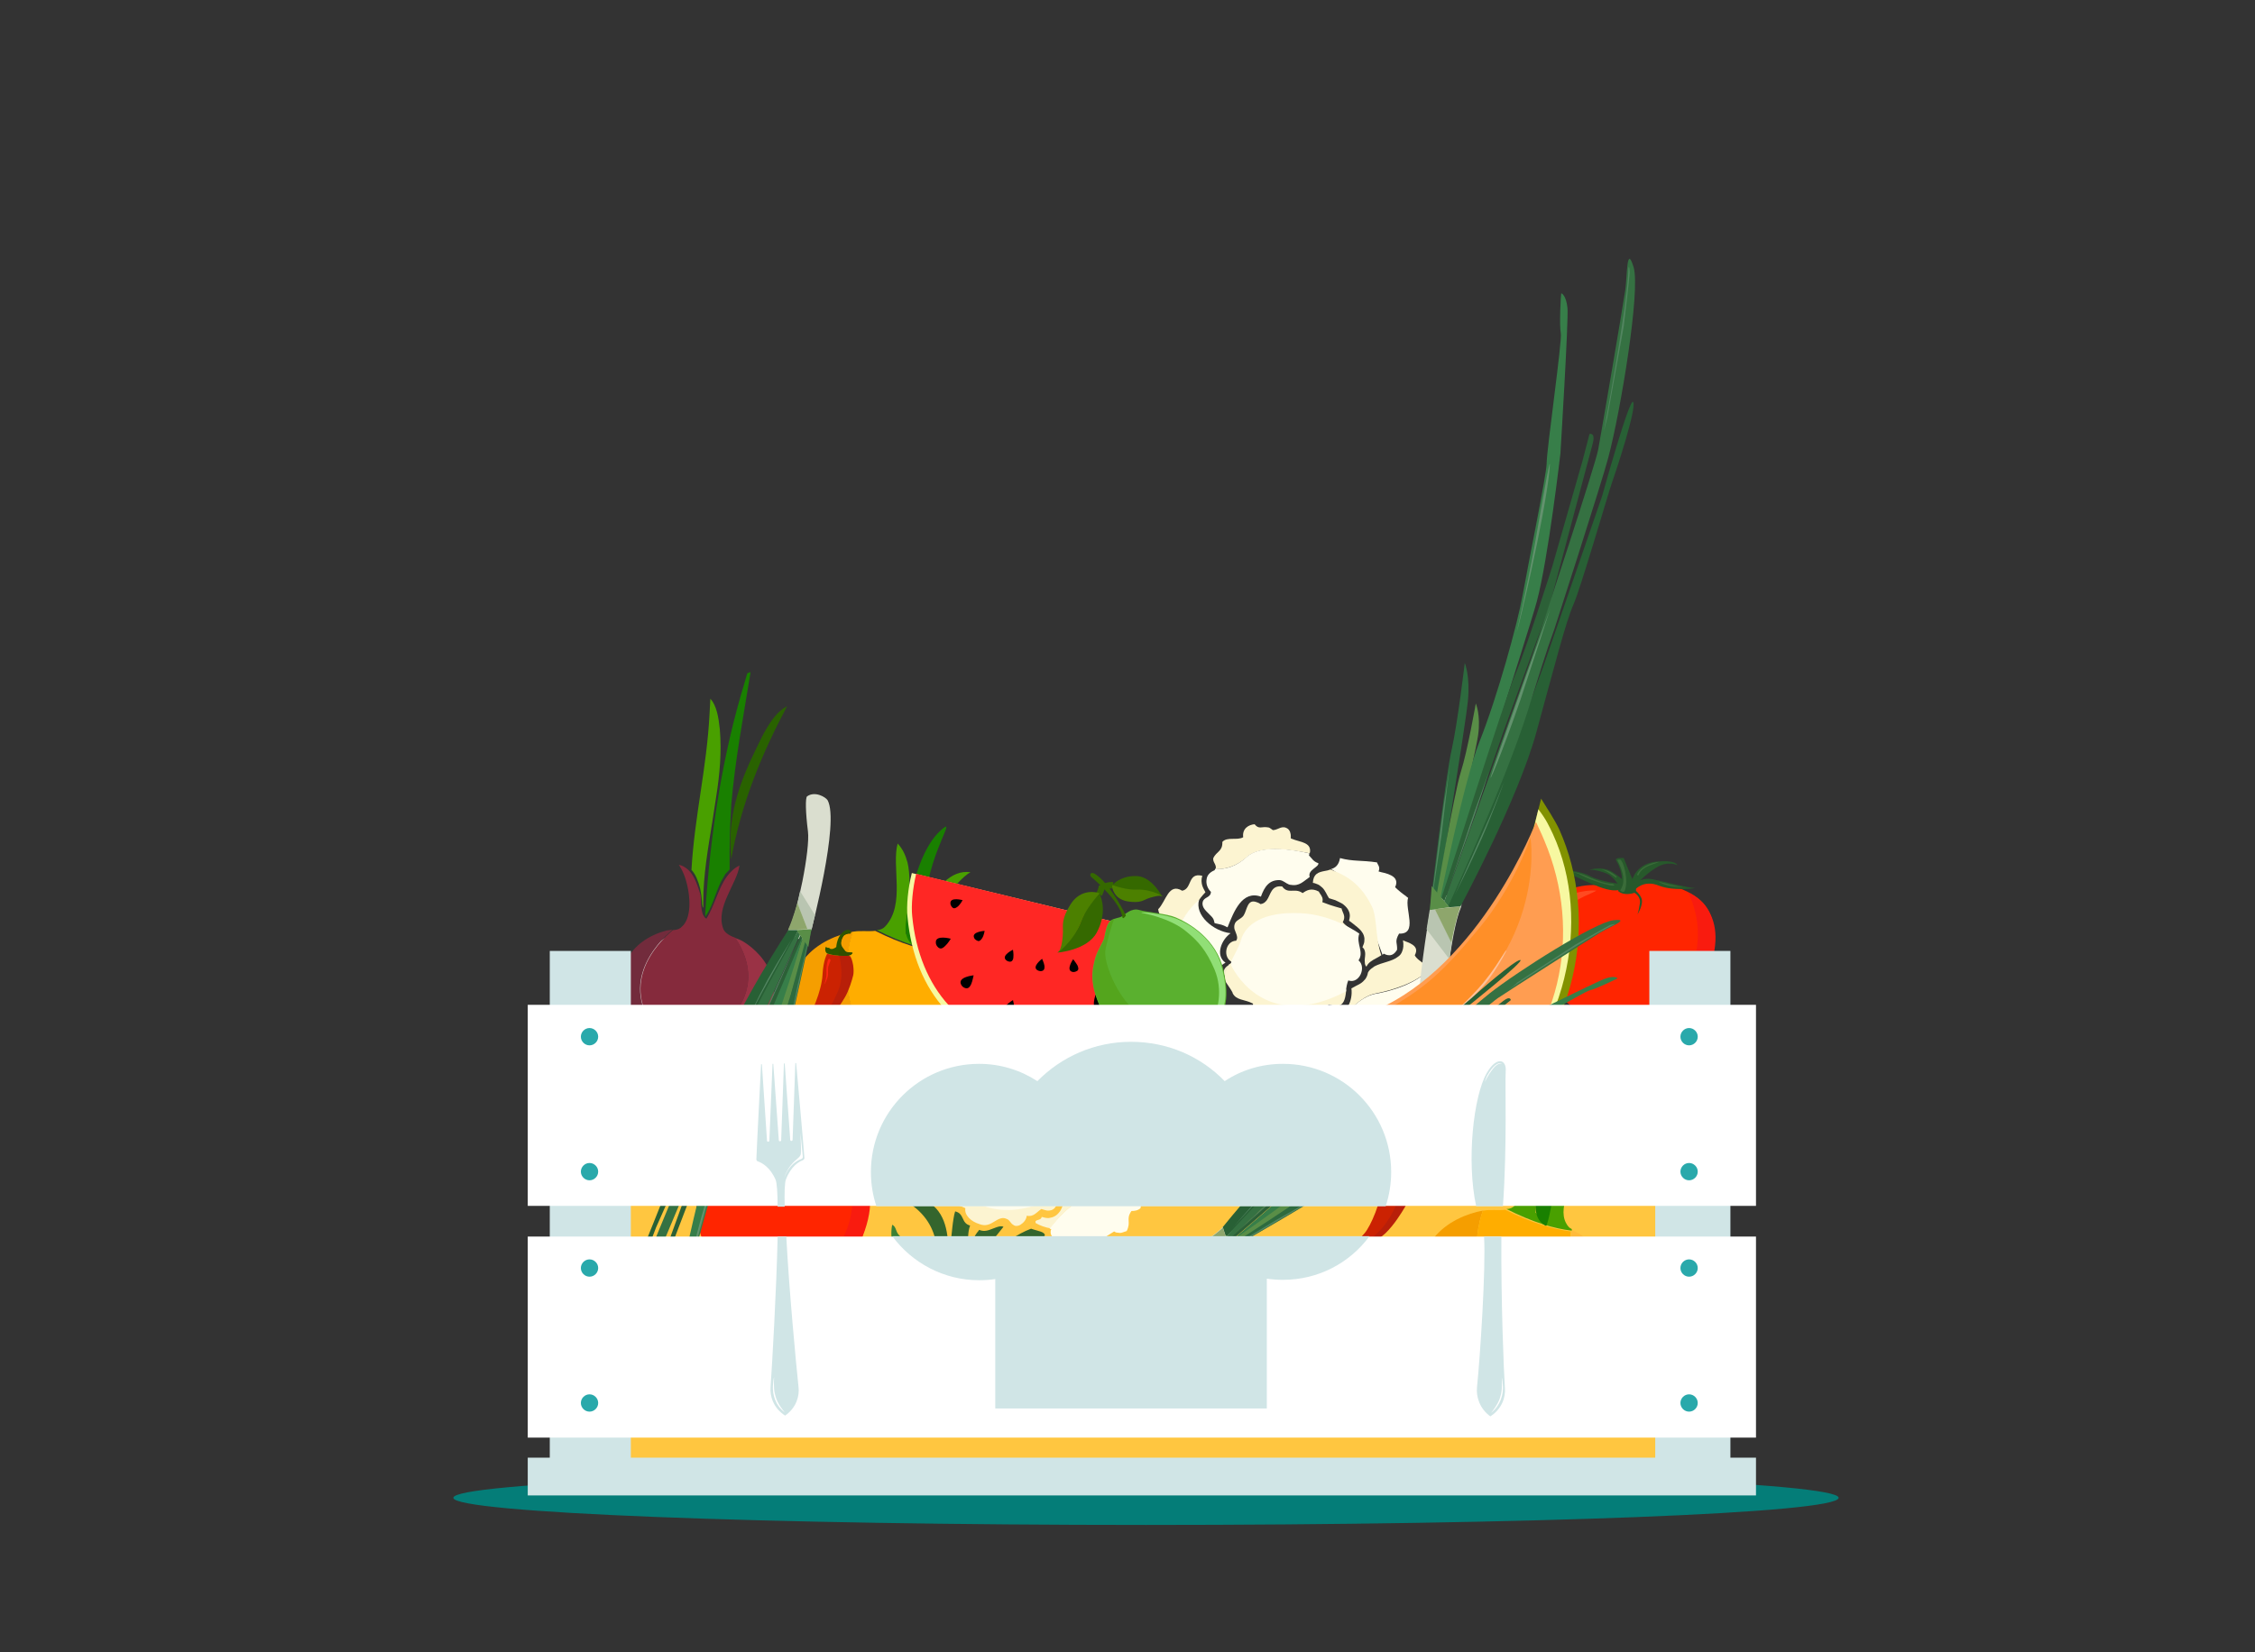 <?xml version="1.0" encoding="utf-8"?>
<!-- Generator: Adobe Illustrator 21.1.0, SVG Export Plug-In . SVG Version: 6.00 Build 0)  -->
<svg version="1.1" id="Layer_1" xmlns="http://www.w3.org/2000/svg" xmlns:xlink="http://www.w3.org/1999/xlink" x="0px" y="0px"
	 viewBox="0 0 573 420" style="enable-background:new 0 0 573 420;" xml:space="preserve">
<rect x="0" y="0" width="573" height="420" fill="#333333" stroke="none"/>
<style type="text/css">
	.st0{clip-path:url(#SVGID_2_);fill:#FF2500;}
	.st1{clip-path:url(#SVGID_2_);fill:#F91B0F;}
	.st2{clip-path:url(#SVGID_2_);fill:#27592B;}
	.st3{clip-path:url(#SVGID_2_);fill:#FF4A21;}
	.st4{clip-path:url(#SVGID_2_);fill:#3A6C39;}
	.st5{fill:#D0E5E6;}
	.st6{clip-path:url(#SVGID_4_);fill:#D5D0CE;}
	.st7{clip-path:url(#SVGID_4_);fill:#198000;}
	.st8{clip-path:url(#SVGID_4_);fill:#722B3C;}
	.st9{clip-path:url(#SVGID_4_);fill:#296200;}
	.st10{clip-path:url(#SVGID_4_);fill:#9A3245;}
	.st11{clip-path:url(#SVGID_4_);fill:#852A3C;}
	.st12{clip-path:url(#SVGID_4_);fill:#49A000;}
	.st13{fill:#FFC640;}
	.st14{clip-path:url(#SVGID_6_);fill:#F59E00;}
	.st15{clip-path:url(#SVGID_6_);fill:#FFBB3C;}
	.st16{clip-path:url(#SVGID_6_);fill:#49A000;}
	.st17{clip-path:url(#SVGID_6_);fill:#FFAD00;}
	.st18{clip-path:url(#SVGID_6_);fill:#198000;}
	.st19{clip-path:url(#SVGID_8_);fill:#047D78;}
	.st20{clip-path:url(#SVGID_10_);fill:#34652D;}
	.st21{clip-path:url(#SVGID_10_);fill:#3A8034;}
	.st22{clip-path:url(#SVGID_10_);fill:#346F31;}
	.st23{clip-path:url(#SVGID_10_);fill:#F2ECCC;}
	.st24{clip-path:url(#SVGID_10_);fill:#FCF4D1;}
	.st25{clip-path:url(#SVGID_10_);fill:#FCFAE3;}
	.st26{clip-path:url(#SVGID_10_);fill:#FFFDEE;}
	.st27{clip-path:url(#SVGID_10_);fill:#009C00;}
	.st28{clip-path:url(#SVGID_10_);fill:#F7F8A1;}
	.st29{clip-path:url(#SVGID_10_);fill:#FF2724;}
	.st30{clip-path:url(#SVGID_10_);}
	.st31{clip-path:url(#SVGID_10_);fill:#DADECF;}
	.st32{clip-path:url(#SVGID_10_);fill:#2D6A3E;}
	.st33{clip-path:url(#SVGID_10_);fill:#598E47;}
	.st34{clip-path:url(#SVGID_10_);fill:#377E49;}
	.st35{clip-path:url(#SVGID_10_);fill:#286035;}
	.st36{clip-path:url(#SVGID_10_);fill:#2C6037;}
	.st37{clip-path:url(#SVGID_10_);fill:#357142;}
	.st38{clip-path:url(#SVGID_10_);fill:#63926E;}
	.st39{clip-path:url(#SVGID_10_);fill:#528560;}
	.st40{fill:#B9C5B1;}
	.st41{clip-path:url(#SVGID_12_);fill:#598E47;}
	.st42{clip-path:url(#SVGID_12_);fill:#8EA66C;}
	.st43{clip-path:url(#SVGID_12_);fill:#5AB02F;}
	.st44{clip-path:url(#SVGID_12_);fill:#91DF76;}
	.st45{clip-path:url(#SVGID_12_);fill:#54A51D;}
	.st46{clip-path:url(#SVGID_12_);fill:#356900;}
	.st47{clip-path:url(#SVGID_12_);fill:#4C8000;}
	.st48{clip-path:url(#SVGID_12_);fill:#CB2202;}
	.st49{clip-path:url(#SVGID_12_);fill:#B81F09;}
	.st50{clip-path:url(#SVGID_12_);fill:#FF2811;}
	.st51{clip-path:url(#SVGID_12_);fill:#2C5600;}
	.st52{clip-path:url(#SVGID_12_);fill:#314F00;}
	.st53{clip-path:url(#SVGID_12_);fill:#829200;}
	.st54{clip-path:url(#SVGID_12_);fill:#F7F8A1;}
	.st55{clip-path:url(#SVGID_12_);fill:#FF9D51;}
	.st56{clip-path:url(#SVGID_12_);fill:#FF8F28;}
	.st57{clip-path:url(#SVGID_12_);fill:#FFC29A;}
	.st58{clip-path:url(#SVGID_12_);fill:#FF2500;}
	.st59{clip-path:url(#SVGID_12_);fill:#F91B0F;}
	.st60{clip-path:url(#SVGID_12_);fill:#27592B;}
	.st61{clip-path:url(#SVGID_12_);fill:#FF4A21;}
	.st62{clip-path:url(#SVGID_12_);fill:#3A6C39;}
	.st63{clip-path:url(#SVGID_12_);fill:#34652D;}
	.st64{clip-path:url(#SVGID_12_);fill:#3A8034;}
	.st65{clip-path:url(#SVGID_12_);fill:#346F31;}
	.st66{clip-path:url(#SVGID_12_);fill:#F2ECCC;}
	.st67{clip-path:url(#SVGID_12_);fill:#FCF4D1;}
	.st68{clip-path:url(#SVGID_12_);fill:#FCFAE3;}
	.st69{clip-path:url(#SVGID_12_);fill:#FFFDEE;}
	.st70{clip-path:url(#SVGID_12_);fill:#DADECF;}
	.st71{clip-path:url(#SVGID_12_);fill:#2D6A3E;}
	.st72{clip-path:url(#SVGID_12_);fill:#377E49;}
	.st73{clip-path:url(#SVGID_12_);fill:#286035;}
	.st74{clip-path:url(#SVGID_12_);fill:#2C6037;}
	.st75{clip-path:url(#SVGID_12_);fill:#357142;}
	.st76{clip-path:url(#SVGID_12_);fill:#63926E;}
	.st77{clip-path:url(#SVGID_12_);fill:#528560;}
	.st78{clip-path:url(#SVGID_14_);fill:#598E47;}
	.st79{clip-path:url(#SVGID_14_);fill:#8EA66C;}
	.st80{clip-path:url(#SVGID_14_);fill:#F59E00;}
	.st81{clip-path:url(#SVGID_14_);fill:#FFBB3C;}
	.st82{clip-path:url(#SVGID_14_);fill:#49A000;}
	.st83{clip-path:url(#SVGID_14_);fill:#FFAD00;}
	.st84{clip-path:url(#SVGID_14_);fill:#198000;}
	.st85{clip-path:url(#SVGID_14_);fill:#CB2202;}
	.st86{clip-path:url(#SVGID_14_);fill:#B81F09;}
	.st87{clip-path:url(#SVGID_14_);fill:#FF2811;}
	.st88{clip-path:url(#SVGID_14_);fill:#2C5600;}
	.st89{clip-path:url(#SVGID_14_);fill:#314F00;}
	.st90{clip-path:url(#SVGID_14_);fill:#DADECF;}
	.st91{clip-path:url(#SVGID_14_);fill:#2D6A3E;}
	.st92{clip-path:url(#SVGID_14_);fill:#377E49;}
	.st93{clip-path:url(#SVGID_14_);fill:#286035;}
	.st94{clip-path:url(#SVGID_14_);fill:#2C6037;}
	.st95{clip-path:url(#SVGID_14_);fill:#357142;}
	.st96{clip-path:url(#SVGID_14_);fill:#63926E;}
	.st97{clip-path:url(#SVGID_14_);fill:#528560;}
	.st98{clip-path:url(#SVGID_16_);fill:#598E47;}
	.st99{clip-path:url(#SVGID_16_);fill:#8EA66C;}
	.st100{fill:#FFFFFF;}
	.st101{clip-path:url(#SVGID_18_);fill:#29A9AB;}
	.st102{clip-path:url(#SVGID_20_);fill:#29A9AB;}
	.st103{clip-path:url(#SVGID_20_);fill:#D0E5E6;}
</style>
<g>
	<defs>
		<rect id="SVGID_1_" x="115.2" y="65.6" width="352" height="322"/>
	</defs>
	<clipPath id="SVGID_2_">
		<use xlink:href="#SVGID_1_"  style="overflow:visible;"/>
	</clipPath>
	<path class="st0" d="M411.6,225.6c0,0-9.2-2.1-13.9,1.2c-4.2,2.9-6.4,5.8-5.9,14c0.5,8.3,3.8,13.5,11.9,17.6
		c6.4,3.3,13.5,2.9,16.9,1.7c2.9-1,11.8-4.4,14.3-16.3c2.8-13.6-3.7-16.4-9.6-18.6C420.6,223.7,415.5,223.9,411.6,225.6"/>
	<path class="st1" d="M398.4,254.9c0,0,12.7,6.2,22.7,0.9c9.1-4.8,13.4-17.4,7.9-28.9c0,0,12.1,4.6,4.3,22c-0.6,1.3-1.3,2.9-2.4,4.4
		c-1,1.3-4.6,5.8-11.3,7.2C413.7,261.8,406.1,261.2,398.4,254.9"/>
	<path class="st2" d="M412.6,218.1c0,0-2.5-0.3-1.9,0.7c0.7,1,1.6,3.5,1.4,5.2c-0.1,1.6-1,2.4-1,2.4s1.1,1.4,4,0.6
		c1.6-0.4-0.4-3.6-0.8-4.7C413.9,221.4,412.6,218.1,412.6,218.1"/>
	<path class="st2" d="M414.8,223.5c0,0,1-4,6.1-4.5c5.1-0.5,5.3,0.9,5.3,0.9s-2.4-1.2-5.3,0.6c-3,1.8-5.4,4.6-5.4,4.6L414.8,223.5z"
		/>
	<path class="st2" d="M411.8,225.7c0,0-1.8-3-3.4-3.6c-1.6-0.7-4.1-1.3-4.9-0.9c-0.8,0.3,3.2-1.5,6.3,0.5c3.1,2,3.6,3.2,3.6,3.2
		L411.8,225.7z"/>
	<path class="st2" d="M411.9,224.7c0,0-5.3-0.6-7.8-2c-2.5-1.4-9.2-2.4-10.2-0.6c-0.3,0.6,2.4-1,5.1,0.1c4.3,1.8,10.8,5.6,13.4,3.5
		C414.9,223.6,411.9,224.7,411.9,224.7"/>
	<path class="st2" d="M414.3,226.6c0.6-0.1,2.7,1,2.4,3c-0.3,2-0.6,2.8-0.6,2.8s1.6-2.5,1-4.1c-0.6-1.5-2.3-2.6-2.3-2.6L414.3,226.6
		z"/>
	<path class="st2" d="M414.8,225.1c0,0,1.9-2.3,5.2-1.6c3.3,0.7,9.5,2.3,10.6,2.2c1.5-0.1-5.1,1-9.1-0.6c-3.9-1.6-6.1,1.1-6.1,1.1
		L414.8,225.1z"/>
	<path class="st3" d="M405.6,226.4c0.2-0.1-4.7-0.4-8.4,2.1c-3,2.1-6.3,8.2-3.9,13.9c1.1,2.6-1.7-6.1,4.2-11.3
		C400.9,228.1,404.8,227,405.6,226.4"/>
	<path class="st4" d="M411,218.7c0,0,0-0.3,0.7-0.2c0.7,0.1,2.3,5.2,1.1,8c-0.3,0.6-1.2-0.2-1.1-0.2
		C413.2,224.1,412.4,221.4,411,218.7"/>
	<path class="st4" d="M409.8,224.7c0,0-1.4-0.1-2.7-0.5c-1.1-0.3-2.6-1-2.8-1c-0.3-0.2-2.8-1.4-5.2-1.7c-0.9-0.1,0.9,0,2.4,0.8
		c3.2,1.7,7.4,2.8,8.3,2.8C410.7,225,409.8,224.7,409.8,224.7"/>
	<path class="st4" d="M416,222.3c0,0,0.8-2.5,5.3-3.2c0.8-0.1-0.9,0.4-2.2,0.9c-1.5,0.6-2.3,1.5-2.5,1.9
		C416.2,223,416,222.3,416,222.3"/>
	<path class="st4" d="M421.4,224.1c0,0,4.8,1.3,6,1.3C428.7,225.4,424.2,225.8,421.4,224.1"/>
	<path class="st4" d="M406.9,221c0,0,1.8-0.1,3.9,1.8l-0.1,0.3C410.7,223.2,408.1,221.1,406.9,221"/>
</g>
<rect x="419.1" y="241.7" class="st5" width="20.6" height="138.4"/>
<g>
	<defs>
		<rect id="SVGID_3_" x="115.2" y="65.6" width="352" height="322"/>
	</defs>
	<clipPath id="SVGID_4_">
		<use xlink:href="#SVGID_3_"  style="overflow:visible;"/>
	</clipPath>
	<path class="st6" d="M165,241.5c-0.9,1-1.7,2.1-2.2,3.3c-1.4,3-1.5,6.4-0.4,9.5c1.7,4.8,6.3,8,10,9.4c0.2,0.1,0.4,0.1,0.7,0.2
		c0,0,0,0,0,0c-11.8-10.8-4.5-21.7-0.3-26.2c0,0,0,0,0,0c0.3-0.4,0.6-0.7,0.9-1c0,0,0,0,0,0c0,0,0,0,0,0c0,0,0,0,0,0c0,0,0,0,0,0
		c-0.6,0.1-1.2,0.2-1.5,0.3C169.1,238.1,166.7,239.7,165,241.5"/>
	<path class="st7" d="M185.4,216.3c0,1.6,0,3.1,0,4.7c-0.4,0.4-0.8,0.9-1.2,1.3c0,0,0,0.1,0,0.1c-0.5,0.8-1,1.6-1.4,2.6
		c-1.2,2.7-1.9,5.7-3.6,8c0,0,0-0.1,0-0.1c0-0.2,0-0.4,0-0.6c1.3-21,4.5-40.8,10-58.8c0.2-0.8,0.5-1.6,0.7-2.4
		c0.5,0,0.6-0.5,0.8-0.1c-1.8,11.1-3.9,22-4.9,33.7C185.6,208.4,185.4,212.3,185.4,216.3"/>
	<path class="st8" d="M159.5,243.5c1.8-3.1,5-5.7,9.9-7c0.4-0.1,1-0.1,1.5-0.2c-4,3.4-14.7,14.4-2.8,27.1c-0.2-0.1-0.4-0.2-0.6-0.3
		c-3.6-1.7-8-5.3-9.2-10.2C157.5,249.7,157.9,246.4,159.5,243.5"/>
	<path class="st9" d="M185.6,215.2c-0.3-9,2.7-17,6.2-24.2c0.8-1.6,1.6-3.4,2.5-5c1.6-2.8,3.3-5.3,5.7-6.5
		c-6.3,11.9-11.6,24.4-14.2,38.9C185.7,217.3,185.6,216.3,185.6,215.2"/>
	<path class="st10" d="M186.8,238.4c0.8,0.3,1.6,0.6,2.2,1c2.6,1.6,6,4.8,7.1,8.9c2.2,8.3-2.9,14.3-12.2,16.7
		c-1.7,1.5-1,3.5-0.7,4.8c-1.4-1-1.4-2.5-1.3-3.1c-0.1,0.5-0.2,0.8-0.2,1.1c-0.1,0.7,0.1,0.8,0,1.7c0,0.2-0.1,0.5-0.1,0.8
		c0,0-0.1-0.6-0.4-1.4c-0.1-0.4-0.3-0.8-0.4-1.3c0-0.1-0.1-0.1-0.1-0.2c-0.1-0.2-0.1-0.3-0.2-0.5c-0.5,0.1-0.8,0.3-0.9,0.5
		c-0.5,0.7,0.2,2-0.5,2.9c-0.3-0.3-0.5-0.6-0.7-1c-0.3-0.7-0.2-1.7-0.5-2.8c-1.3,0.5-1.4-0.6-2.7-0.1
		C195.1,256,190.6,244,186.8,238.4"/>
	<path class="st11" d="M171.6,265.6c-0.9-1.6-2.1-1.7-3.4-2.1c-11.9-12.8-1.2-23.8,2.8-27.1c0.5,0,1-0.1,1.5-0.3
		c0.2-0.1,0.5-0.3,0.7-0.5c2.9-2.4,2.2-9.2,0.6-13.3c-0.4-1-0.9-1.9-1.3-2.5c1,0.2,1.7,0.7,2.4,1.3c1.4,1.3,2.2,3.5,2.9,5.7
		c0.2,0.5,0.3,1.1,0.3,1.5c0,0.4,0,1.5,0,1.5c-0.1,0,0.1,0,0,0c0.1,0.8,0.2,1.6,0.4,2.3c0.1,0.4,0.3,0.7,0.5,1
		c0.1,0.1,0.1,0.1,0.2,0.2c0.1,0.1,0.2,0.1,0.3,0.2c2-3.1,3-7.7,5.2-10.7c0.9-1.2,1.9-2.2,3.2-2.8c-0.6,4.6-6.2,10.6-4.1,16.1
		c0.4,1.1,1.8,1.8,3.1,2.3c3.8,5.7,8.2,17.6-11.6,28c0,0-0.1,0-0.1,0l0,0c-0.5,1.9-0.4,1.7-1.4,3.3c-0.1-0.6-0.1-1,0.1-1.4
		c0.3-0.9,0.8-1.4-0.4-2.4c-0.1,0.3-0.2,0.5-0.4,0.7c-0.6,0.9-1.4,1.5-2.5,1.6c-0.6,0-1.2-0.1-1.9-0.5c0,0-0.1,0-0.1-0.1
		c0.3,0,0.6-0.1,0.8-0.1C170.9,267.2,171,266.8,171.6,265.6"/>
	<path class="st12" d="M178.4,229.4c-0.1-0.6-0.1-1.3-0.2-1.9l0,0l0,0c-0.1-0.6-0.2-1.2-0.3-1.7c-0.5-1.9-1.1-3.5-2.2-4.7
		c0.8-13.8,3.9-25.9,4.6-39.7c0.1-1.3,0.1-2.5,0.2-3.8c1.6,1.7,2.1,4.8,2.4,7.7c0.5,5.7,0,11.4-0.9,17.1c-0.3,2.2-0.7,4.3-1,6.5
		c-1.1,6.8-2.3,13.6-2.3,20.3c0,0.7,0,0.9,0,1.6c0-0.3,0,0-0.1-0.2C178.5,230.6,178.3,229.2,178.4,229.4"/>
</g>
<rect x="156.7" y="358" class="st13" width="263.9" height="14.1"/>
<rect x="156.7" y="304" class="st13" width="263.9" height="14.1"/>
<g>
	<defs>
		<rect id="SVGID_5_" x="115.2" y="65.6" width="352" height="322"/>
	</defs>
	<clipPath id="SVGID_6_">
		<use xlink:href="#SVGID_5_"  style="overflow:visible;"/>
	</clipPath>
	<path class="st14" d="M204.3,243.8c3.3-4.2,8.6-6.3,12.5-7c-2.2,6.3-4.5,20.8,10.1,38.3c-0.7,0.1-1.5,0.3-2.3,1
		c0.1,1.8,0,2.3,1.8,3.3c0.3,0.2,0.6,0.3,0.9,0.5c-0.1,0-0.1,0-0.2,0c-1,0.1-1.8,0-2.5-0.3c-1.3-0.6-1.9-1.7-2.2-3.1
		c-0.1-0.3-0.1-0.7-0.1-1c-1.9,0.6-1.5,1.4-1.6,2.7c-0.1,0.5-0.2,1.1-0.6,1.7c-0.4-2.3-0.4-2.1-0.1-4.6l0,0
		c-1.3-1.4-2.1-0.1-3.4-1.3c-0.9,1.3-1.3,2.4-2,3.1c-0.3,0.4-0.7,0.6-1.3,0.8c-0.4-1.4,1.1-2.6,0.9-3.7c-0.1-0.3-0.3-0.7-0.8-1
		c-0.2,0.2-0.3,0.3-0.4,0.4c-0.1,0.1-0.1,0.1-0.2,0.2c-0.4,0.5-0.8,0.9-1.2,1.3c-0.7,0.9-1.2,1.5-1.2,1.5c0.1-0.4,0.2-0.8,0.3-1
		c0.4-1.1,0.6-1.2,0.9-2c0.1-0.3,0.2-0.7,0.3-1.4c-0.1,0.7-0.9,2.4-3.1,3c1-1.4,2.9-3.4,1.6-6C200.6,262.1,197.6,252.5,204.3,243.8"
		/>
	<path class="st15" d="M239.2,241.6c0.3,0.2,0.6,0.4,0.9,0.5c-0.3,0-0.6-0.1-1-0.1C239.1,241.8,239.2,241.7,239.2,241.6"/>
	<path class="st15" d="M239.1,242c0.3,0,0.7,0.1,1,0.1c0.6,0.3,1.1,0.6,1.5,0.8c5.1,3.9,7.7,8.5,8.2,13.1c0.5,4.1-0.6,8.2-3.1,11.5
		C242,259.4,238.3,250.2,239.1,242"/>
	<path class="st16" d="M225,235.4c5.1-5.6,1.5-15.3,3.1-21c1.3,1.4,2,3,2.5,4.8c0.7,3,0.5,6.4,0.5,9.8c-0.8,3.8-0.9,8.3-0.9,8.3
		l2.3,2.5c0,0,1.1-0.5,2.3-8.7c0.1-0.1,0.1-0.2,0.2-0.3c0.6-1.8,1.2-2.7,1.8-3.4c2-2.3,4-4.4,6.3-5.3c1.1-0.4,2.2-0.6,3.5-0.4
		c-0.9,0.5-1.8,1.3-2.8,2.3c-3.9,4.1-8.1,11.7-5.9,15.9c0.2,0.3,0.3,0.6,0.6,0.9c0.2,0.3,0.5,0.5,0.9,0.7c0,0.1,0,0.3,0,0.4
		c-4.4-0.5-9.9-2.1-16.6-5.5C223.5,236.4,224.4,236.1,225,235.4"/>
	<path class="st17" d="M246.7,267.5c-0.1,0.1-0.1,0.2-0.2,0.2c-4,5.2-10.9,7.3-16,7.5c-1.4,0.1-2.5-0.3-3.7-0.1
		c-14.6-17.5-12.3-32-10.1-38.3c0.1,0,0.2,0,0.2,0c1.6-0.3,3.7,0,5.5-0.2c6.7,3.4,12.2,4.9,16.6,5.5
		C238.3,250.2,242,259.4,246.7,267.5"/>
	<path class="st18" d="M239.1,211c4.2-3.7-2.5,4.7-3.9,17c-0.1,1.2-0.3,2.2-0.4,3.2c-1.2,8.2-2,9.5-2,9.5s-2.8-0.9-2.7-5.1
		c0-0.9,0.3-2.8,1-6.5C232.3,223.2,234.6,215,239.1,211"/>
</g>
<rect x="139.7" y="241.7" class="st5" width="20.6" height="138.4"/>
<g>
	<defs>
		<rect id="SVGID_7_" x="115.2" y="65.6" width="352" height="322"/>
	</defs>
	<clipPath id="SVGID_8_">
		<use xlink:href="#SVGID_7_"  style="overflow:visible;"/>
	</clipPath>
	<path class="st19" d="M467.2,380.7c0-3.8-78.8-6.9-176-6.9c-97.2,0-176,3.1-176,6.9s78.8,6.9,176,6.9
		C388.4,387.6,467.2,384.6,467.2,380.7"/>
</g>
<rect x="134.1" y="370.5" class="st5" width="312.1" height="9.6"/>
<g>
	<defs>
		<rect id="SVGID_9_" x="115.2" y="65.6" width="352" height="322"/>
	</defs>
	<clipPath id="SVGID_10_">
		<use xlink:href="#SVGID_9_"  style="overflow:visible;"/>
	</clipPath>
	<path class="st20" d="M335.6,260.6c-0.2-0.1-0.4-0.1-0.6-0.2c-3.7,1.4-6.9,3.8-9.9,6.6c-1.3,1.2-2.5,2.4-3.7,3.7
		c1.5-5,4.2-7.7,6.6-10.8c-0.1,0-0.2,0-0.3-0.1c-0.7-0.1-1.4,0.2-2.2,0.5c-0.6,0.2-1.2,0.5-1.8,0.6c-0.6,0.1-1.2,0.1-1.9-0.2
		c-0.1,0.1-0.1,0.2-0.2,0.3c-1,1.1-1.6,2.9-2.7,3.8c0.2-1.7-0.1-3.2,0.6-5.2c-1.1-0.3-1.5-1-1.8-1.7c-0.4-0.8-0.7-1.6-2-1.9
		c-0.2,0.6-0.3,1.2-0.4,1.8c-0.5,2.9-0.5,6.1-1.3,8.3c-0.1-5.4-1-10.7-6.3-13.1c-0.2-0.1-0.5-0.2-0.7-0.3c-0.8,0.5-1.8,0.8-2.6,1.5
		c4.2,2.9,6.3,6.8,6.7,11.6c1.3,2.1,3.3,4.4,6.4,5c3,0.6,5.6,0.8,7.8,0.8c2.5-2.9,5.4-5.1,8.5-6.9c1.6-0.9,3.8-1,4.7-2.6
		C338.5,261.2,336.9,261,335.6,260.6"/>
	<path class="st21" d="M334.5,277.1c1.4-0.5,2.7-1.4,3.5-2.7c0.4-0.7,0.7-1.4,0.8-2.3c-2.1,3.7-7.9,0.1-11.9,0.1c-0.2,0-0.3,0-0.5,0
		C327.4,273.2,330.4,276.1,334.5,277.1"/>
	<path class="st22" d="M326.5,272.1c-1.4,0.1-2.6,0.8-3.1,2.7c0.5,0,1,0.1,1.5,0.2c0.2,0,0.4,0.1,0.7,0.1c0.7,0.2,1.3,0.4,2,0.7
		c1.4,0.6,2.9,1.2,4.5,1.7c0.2,0,0.3,0.1,0.4,0.1c0.7-0.1,1.3-0.3,2-0.5C330.4,276.1,327.4,273.2,326.5,272.1"/>
	<path class="st21" d="M309.7,266.3c-2.2-1.5-6.1-2.2-8-4.1c0,0-0.1-0.1-0.1-0.1c-1-1-0.7-2.2-1.8-2.7c-0.4,2.1-0.2,4,0.4,5.5
		C303.1,265.8,308,267.1,309.7,266.3"/>
	<path class="st22" d="M317.7,270.8c-3-0.6-5.1-2.9-6.4-5c0,0.3,0.1,0.6,0.1,0.9c0,0.6,0,1.3,0,1.9c-0.2-1-0.8-1.7-1.7-2.4
		c-1.7,0.8-6.6-0.5-9.4-1.3c0.4,0.9,0.9,1.6,1.6,2.3c0.9,0.4,1.7,0.7,2.6,0.9c1.5,0.4,3,0.8,4.3,1.3c0.9,0.4,1.7,0.8,2.3,1.5
		c0.1-0.2,0.1-0.4,0.2-0.6c0,0,0-0.1,0-0.1c0,0,0,0.1,0,0.1c-0.4,3.7-1.6,7.8-3.6,12.2c0.4,0.4,0.6,0.9,0.7,1.4
		c2.9,0.7,6.6,2.9,9,2.4c0.1-0.3,0.2-0.5,0.3-0.8c2.1-5.9,4.7-10.5,7.8-14C323.2,271.6,320.6,271.3,317.7,270.8"/>
	<path class="st23" d="M312.6,245.1c-2.5,1.2-1.7,2.9-0.6,4.5C311.2,248.5,311.7,246.9,312.6,245.1"/>
	<path class="st24" d="M315.3,239.5c1.2-4.1,5.8-7.1,14.9-6.7c8.3,0.3,15,5.1,15,5.1c-1.1-1.3-2.9-2.2-4-3.5
		c0.8-1.4,0.1-2.2-0.2-3.1c0-0.1-0.1-0.3-0.1-0.4c-1.4-0.4-2.1-0.6-3-0.9c-0.5-0.2-1.1-0.4-1.9-0.7c0.3-1-0.2-1.6-0.6-2.2
		c-0.1-0.2-0.2-0.3-0.3-0.5c-1.9-1-3.1-0.3-4.1,0.4c-1.1-0.8-2.1-0.6-2.9-0.6c-0.3,0-0.7,0-1-0.1c-0.4-0.1-0.9-0.4-1.3-1
		c0,0-0.1,0-0.1,0c-2.7-0.3-2.8,2.1-3.8,3.5c-0.4,0.5-0.8,0.9-1.6,1c-0.4-0.3-0.7-0.4-1-0.5c-2.4-0.9-2.4,2-3.3,3.4
		c-0.7,1-2,1.1-2.3,2.3c-0.1,0.4-0.1,0.8,0,1.2c0.2,0.6,0.5,1.2,0.6,1.7c0.1,0.4,0.1,0.8-0.2,1.2c-2.8,0.1-3.5,4.4-0.9,5.5
		c0,0,0,0,0,0C313.9,242.8,314.8,241.1,315.3,239.5"/>
	<path class="st25" d="M311.6,250.3"/>
	<path class="st25" d="M313,244.4c-0.3,0.5-0.5,1-0.8,1.5c0.2-0.1,0.4-0.2,0.7-0.3C312.8,245.3,312.9,244.9,313,244.4"/>
	<path class="st24" d="M312.9,244.8c-0.2,0.1-0.4,0.2-0.6,0.3c-0.9,1.9-1.5,3.5-0.7,4.7c0.6,0.9,1.2,1.7,1.6,2.5c0,0,0,0,0,0.1
		c0.9,1.9,3.1,1.6,5,2.6c0.1,0,0.1,0.1,0.2,0.1c-0.3,1.8,1.5,3.4,3.5,4c0.5,0.2,1,0.3,1.5,0.3c0.3,0,0.7-0.1,1-0.2
		c1.4-0.5,2.7-2,4.2-1.5c0.2,0.1,0.3,0.1,0.5,0.2c0.4,0.2,0.6,0.6,0.9,0.9c0.1,0.1,0.2,0.3,0.4,0.4c0.3,0.2,0.5,0.4,0.9,0.4
		c0.4,0,0.8-0.1,1.1-0.3c0.8-0.5,1.5-1.3,1.6-2.3c1.7,0.4,2.5-0.9,3.7-1.7c0.6,0.2,1.1,0.3,1.5,0.4c0.4,0,0.7,0,1-0.1
		c1.5-0.4,1.7-2.3,1.9-4.1C322.7,262,314.6,248.4,312.9,244.8"/>
	<path class="st26" d="M345.2,244.1c1.5-2.1-0.7-4.3,0.2-6.8c0,0-6.7-4.9-15.1-5.2c-9.1-0.4-13.8,2.7-15,6.9c-0.5,1.7-1.5,3.4-2.3,5
		c-0.2,0.5-0.2,0.9-0.1,1.2c0,0-0.1,0-0.1,0.1c1.7,3.4,10,16.7,29.2,6.7c0.1-1.1,0.3-2.1,0.6-2.8
		C345.4,250.2,347.3,245.8,345.2,244.1"/>
	<path class="st24" d="M304.3,229.5c0.2-0.7,1.3-2,2-2.7c-0.3-0.6-0.6-1.1-0.8-1.7c-0.2-0.7-0.3-1.5,0-2.5c-3.8-0.9-2.5,3.3-5.1,3.8
		c-3.5-2.1-4.1,2.7-6.1,4.7c0.1,1.4,1.2,1.9,0.5,3.2c-3,0.5-2.4,4-0.9,5.5c-0.2,1.3-1.8,0.9-2.1,2.3c-0.5,2.1,2.6,3.3,3,5.3
		c1.2,0.4,1.8,0.5,2.5,0.8C297.2,236.6,301.8,231.6,304.3,229.5"/>
	<path class="st26" d="M310.1,251.3c-1.1-2.1-1.4-5.3,1.3-6.6c-2.7-1.9-1-5.9,1.3-7.5c-4.4-0.5-9.2-4.6-8-8.5
		c-2.5,2.1-7.7,7.8-7.6,19.3c0.5,0.2,1,0.4,1.7,0.6c-0.3,0.8,0.2,1.3,0.3,1.9c1.8,1.3,3.4,1.5,4.9,1.3c1.2-0.1,2.3-0.5,3.5-0.9
		c0.3,0.3,0.6,0.6,0.9,0.8c0.2,0.2,0.5,0.3,0.8,0.4c0.5,0.2,1,0.3,1.7,0.2c0,0,0.1,0,0.1,0C310.6,252.2,310.3,251.8,310.1,251.3"/>
	<path class="st24" d="M316.9,217.8c3.4-3.1,11.6-1.8,15.9-0.9c0.2-0.6,0.1-1.2-0.1-1.6c-0.4-0.8-1.5-1.2-2.6-1.5
		c-0.7-0.2-1.4-0.4-2.1-0.7c0-0.6,0-1-0.1-1.3c-0.1-0.5-0.3-0.8-0.6-1.1c-1.5-1.1-2.4,0.2-3.8,0.3c-0.2,0-0.8-0.7-1.3-0.7
		c-1.6-0.3-2.3,0.6-3.4-0.8c-1.5,0.1-3.2,1.1-2.9,3.3c-1.5,0.9-4.1-0.2-5.3,1.2c0.1,2.4-1.5,2.4-2.3,4.1c-0.2,1.1,0.9,1.6,0.6,2.8
		C311.4,221,314.2,220.2,316.9,217.8"/>
	<path class="st26" d="M335,219.4c-1.3-0.4-1.7-1.3-2.4-2c0.1-0.2,0.1-0.3,0.1-0.5c-4.2-1-12.4-2.3-15.9,0.9c-2.6,2.4-5.5,3.3-8,3
		c0,0.1-0.1,0.3-0.2,0.4c-1.2,0.5-1.9,1.3-2,2.3c-0.2,1.1,0.2,2.3,1.1,3.2c-0.1,1.6-1.8,1.2-2.1,2.6c-0.3,1.5,1.1,2.4,2.1,3.5
		c0.4,0.4,0.7,0.8,0.8,1.3c0,0.1,0.1,0.3,0.1,0.5c0.1,0,0.2,0.1,0.3,0.1c1.3,0.3,1.7,0.3,3,1c0-0.1,0.1-0.1,0.1-0.2
		c1.5-3.7,3.6-9.3,8.4-7.6c0.9-2.5,2.1-4.3,4.8-4.2c0.9,0.1,1.5,0.8,2.3,1.1c0.1,0,0.2,0.1,0.4,0.1c0,0,0.1,0,0.1,0
		c2.2,0.4,3.2-0.9,4.8-2C332.2,221.1,335.2,220.4,335,219.4"/>
	<path class="st24" d="M349.6,252.5c4.2-0.8,10.6-2.8,13.3-6c-0.3-1.6-2.7-2.2-3.4-3.7c0.7-1.3,0.3-2.1-0.6-2.7
		c-0.7-0.5-1.8-0.8-2.4-1.1c0.2,1.2,0.1,2.1-0.2,2.8c-0.2,0.6-0.6,1.1-1.1,1.4c-1.5,1.2-4,1.4-5.9,2.4c-0.2,0.1-0.3,0.2-0.4,0.3
		c-0.5,0.3-1,0.7-1.3,1.3c0,0,0,0,0,0c-0.1,0.7-0.4,1.3-0.7,1.7c0,0-0.1,0.1-0.1,0.1c0,0,0,0-0.1,0.1c-0.8,1-1.9,1.3-2.9,1.9
		c-0.1,0.1-0.3,0.2-0.4,0.2c0.2,1.6-0.1,3.3-0.9,4.6c-0.6,0.9-1.4,1.5-2.4,1.7c-0.2,0-0.4,0.1-0.6,0.1c-0.5,0-1.1-0.1-1.7-0.3
		c-0.2,1.1-2,0.5-1.5,1.6c1.1,0.6,2.4,1.1,3.7,1.3C341.6,258,345.6,253.2,349.6,252.5"/>
	<path class="st26" d="M362.8,255.2c0.6-2.7,0.5-5-0.4-6.9c0.4-0.7,0.5-1.2,0.4-1.7c-2.8,3.3-9.1,5.3-13.3,6c-4,0.7-8,5.4-9.8,7.8
		c0.1,0,0.3,0.1,0.4,0.1c0,0.1,0,0.2-0.1,0.3c-0.1,0.7,0,1.1,0.3,1.5c0.8,1,2.9,1.2,4.3,1.9c0.3-0.2,0.5-0.3,0.8-0.5
		c1.1-0.6,1.9-0.8,2.8-0.6c0.8,0.2,1.6,0.6,2.7,1.4c0.3-0.2,0.5-0.4,0.8-0.5c1.4-1,2.9-2,4.4-2.9c0.3,0.2,0.5,0.3,0.8,0.3
		c0.5,0.1,0.8,0.1,1.2,0c0.4-0.1,0.8-0.3,1.2-0.4c1.2-2.5-0.3-2.9,1.2-5.1C361.3,255.9,362.2,255.8,362.8,255.2"/>
	<path class="st26" d="M357.8,228.2C357.8,228.2,357.8,228.2,357.8,228.2c-0.2-0.1-0.4-0.3-0.5-0.4c-1-0.7-2-1.5-2.8-2.3
		c0.4-0.8,0.4-1.5,0.1-2c-0.4-0.8-1.6-1.3-2.7-1.6c-0.6-0.1-1.2-0.3-1.6-0.4c0.2-0.5,0.2-0.9,0.1-1.2c-0.1-0.4-0.4-0.7-0.5-1.1
		c-4-0.6-6.1-0.2-9.4-1.1c-0.3,1.8-1.2,2.5-2.3,2.8c2.3,1.1,7.3,5.5,13.1,21.8c0.1-0.1,0.2-0.2,0.3-0.3c1.7,0.9,2.7,0.2,3.4-1
		c0.1-1.8-0.7-2,0.5-4.1C360.4,237.5,356.9,231.1,357.8,228.2"/>
	<path class="st24" d="M338.1,221c-0.5,0.2-1,0.3-1.6,0.4c-1.5,0.3-2.8,0.7-2.9,3c0.2,0,0.4,0.1,0.5,0.1c0.6,0.2,1.1,0.4,1.4,0.7
		c0.2,0.1,0.3,0.3,0.5,0.4c0.8,0.8,1.1,1.8,1.7,2.7c0.5,0.2,1.1,0.3,1.6,0.5c0.6,0.3,1.3,0.6,1.8,0.9c1.1,0.8,1.9,1.8,1.9,3.1
		c0,0.4-0.1,0.7-0.2,1.2c0.1,0.1,0.2,0.2,0.4,0.3c1.4,1.2,3.3,2.2,3.5,4.2c0,0.1,0,0.1,0,0.2c0,0.4,0,0.8-0.2,1.3
		c-0.1,0.2-0.2,0.5-0.3,0.8c0.2,0.1,0.3,0.3,0.4,0.4c0.2,0.4,0.3,0.8,0.3,1.3c0,0.7-0.2,1.4-0.1,2c0,0.5,0.1,0.9,0.4,1.2
		c0.3-0.6,0.7-1,1.1-1.3c0.8-0.6,1.8-1,2.7-1.6c-1.6-4.6-1-9.5-2.4-12.4C345.1,223.1,339.8,221.8,338.1,221"/>
	<path class="st27" d="M233,222.4c-1,3.9-1.3,8.5-1,11.2c1.9,19.2,13.5,32.3,32.1,34.2c18.6,1.9,34.1-10.3,39-25.2
		c0.4-1.3,0.5-1.8,0.8-3.2L233,222.4z"/>
	<path class="st28" d="M231.7,221.9c-1,3.9-1.4,8.4-1.1,11.2c1.8,19.2,13.3,32.3,32,34.3c18.6,2,34.6-10.5,39.2-24.9
		c0.4-1.4,0.6-1.7,1.1-3.4L231.7,221.9z"/>
	<path class="st29" d="M232.8,222.1c-0.9,3.8-1.3,8.1-1,10.8c1.8,18.4,12.8,31,30.5,32.9c17.7,1.9,32.1-9,37.5-24.1
		c0.5-1.4,0.5-1.6,1-3.1L232.8,222.1z"/>
	<path class="st30" d="M244.6,228.8c0,0-3.2-0.9-3.1,0.8c0,0.6,0.5,1.1,0.7,1.2c0.5,0.2,0.9-0.2,1.2-0.4
		C244,229.9,244.6,228.8,244.6,228.8"/>
	<path class="st30" d="M250.2,236.6c0,0-3.3,0.2-2.7,1.7c0.2,0.6,0.8,0.8,1.1,0.9c0.5,0,0.8-0.5,1-0.8
		C250,237.8,250.2,236.6,250.2,236.6"/>
	<path class="st30" d="M257.4,241.4c0,0-3,1.4-1.8,2.6c0.4,0.4,1,0.5,1.3,0.4c0.5-0.2,0.6-0.8,0.6-1.1
		C257.6,242.6,257.4,241.4,257.4,241.4"/>
	<path class="st30" d="M264.8,243.7c0,0-2.7,2-1.2,2.9c0.5,0.3,1.1,0.3,1.4,0.1c0.5-0.3,0.4-0.9,0.4-1.2
		C265.3,244.8,264.8,243.7,264.8,243.7"/>
	<path class="st30" d="M272.7,243.8c0,0-1.9,2.7-0.3,3.2c0.6,0.2,1.1-0.1,1.4-0.3c0.4-0.4,0.1-1,0-1.3
		C273.4,244.7,272.7,243.8,272.7,243.8"/>
	<path class="st30" d="M280.4,241.9c0,0-1.2,3.1,0.4,3.2c0.6,0,1.1-0.3,1.2-0.6c0.3-0.5-0.1-1-0.3-1.2
		C281.4,242.7,280.4,241.9,280.4,241.9"/>
	<path class="st30" d="M286.7,238.2c0,0,0,3.3,1.6,2.8c0.6-0.2,0.9-0.7,0.9-1c0.1-0.5-0.5-0.8-0.7-1
		C287.8,238.5,286.7,238.2,286.7,238.2"/>
	<path class="st30" d="M241.6,238.6c0,0-4-1.1-3.8,1c0,0.7,0.6,1.3,0.9,1.4c0.6,0.3,1.2-0.3,1.5-0.6
		C240.8,239.9,241.6,238.6,241.6,238.6"/>
	<path class="st30" d="M247.4,247.9c0,0-4.1,0.4-3.2,2.3c0.3,0.7,1,1,1.4,1c0.7,0,1-0.7,1.2-1.1
		C247.1,249.4,247.4,247.9,247.4,247.9"/>
	<path class="st30" d="M257.4,254.2c0,0-3.6,2.1-2,3.4c0.6,0.5,1.3,0.5,1.7,0.3c0.6-0.2,0.6-1,0.6-1.4
		C257.8,255.7,257.4,254.2,257.4,254.2"/>
	<path class="st30" d="M268.4,255.5c0,0-2.5,3.3-0.5,3.9c0.7,0.2,1.4-0.1,1.7-0.3c0.5-0.5,0.2-1.2,0-1.6
		C269.3,256.7,268.4,255.5,268.4,255.5"/>
	<path class="st30" d="M278.4,252.8c0,0-1.4,3.9,0.7,3.9c0.7,0,1.3-0.5,1.5-0.8c0.3-0.6-0.2-1.2-0.4-1.5
		C279.7,253.7,278.4,252.8,278.4,252.8"/>
	<path class="st30" d="M286.6,247.4c0,0-0.8,4,1.3,3.7c0.7-0.1,1.3-0.7,1.4-1.1c0.2-0.6-0.4-1.1-0.7-1.4
		C287.9,248.1,286.6,247.4,286.6,247.4"/>
	<path class="st31" d="M361.7,275.3c0.7,1.1,4.5,2.9,7.1,0.8c0.6-0.5,0.1-5.7-1.3-11.7c-1.4-6.1,1.2-28.1,3.7-33.7
		c0.8-1.9-1.6-2.7-3.3-3c-1.5-0.3-2.4,0.1-2.4,0.1l-0.8,3l-1.2,0.2C363.4,231,356.9,268,361.7,275.3"/>
	<path class="st32" d="M363.3,231.3c0,0,4-34.2,5.6-40.9c1.5-6.7,3.3-21.9,3.3-21.9s1.4,3.3,0.8,9.6c-0.6,6.3-7.7,49.6-7.7,49.6
		l-0.8,3L363.3,231.3z"/>
	<path class="st33" d="M364.7,229.5c0,0,4.8-28,6.5-33.3c1.7-5.3,3.8-17.4,3.8-17.4s1.3,2.9,0.6,8c-0.7,5.1-8.8,39.4-8.8,39.4
		l-0.7,2.1L364.7,229.5z"/>
	<path class="st34" d="M366,228.3c0,0,5.9-29.6,9.9-39.7c4.6-11.5,9.7-30.1,11-37.3c1.5-8.4,6-30.3,6.1-33.4c0-3.7,4-31.3,3.6-33.2
		c-0.4-1.9,0-9.9,0.1-10.1c0.1-0.2,1.3,0.6,1.6,3.7c0.3,3.1-1.8,37-1.8,37s-3.1,26.8-6,37.6c-2,7.5-23.9,75.5-23.9,75.5L366,228.3z"
		/>
	<path class="st35" d="M367.9,230.2l0.3,0.4l2.9-0.2c0,0,14.6-27.1,19.3-44.3c4.7-17.2,7.5-28.1,9.4-32.4c1.9-4.3,8.9-28.5,9.8-31
		c0.9-2.5,6.3-18.8,5.4-20.5c-0.8-1.7-7.9,23.9-7.9,23.9l-14.9,43.2c0,0-14.4,39.5-17.4,44.9C372.7,217.9,367.9,230.2,367.9,230.2"
		/>
	<path class="st36" d="M366.3,228.2c0.1-0.2,16-50.5,18.7-56.7c2.7-6.2,9.4-27.4,9.4-27.4s7.6-26.6,7.7-26.9
		c0.1-0.3,1.8-6.9,1.8-6.9s1.6-0.5,0.8,2.5c-0.8,3-10.9,40.9-10.9,40.9l-11.6,31.8L367,229.1L366.3,228.2z"/>
	<path class="st37" d="M367,229.1l1,1.2c0,0,14.6-31.6,20.3-49.9c2.7-8.5,4.4-14.3,6.7-20.6c0,0,12.1-37.4,13.7-43.6
		c3.1-11.7,8.2-42.4,6.4-48.3c-1.8-5.9-1.6,2.1-2.1,5.7c-0.5,3.6-6,35.8-6.9,40.7c-0.9,4.5-13.6,42.9-15.7,49.3
		C389,167.9,367,229.1,367,229.1"/>
	<path class="st38" d="M385.4,160.7c0.3-0.5,7-28.5,8.3-40.9c0.7-6.8-1.5,6-3.8,19.1C387.9,149.8,385.4,160.7,385.4,160.7"/>
	<path class="st38" d="M393.9,154.8c0-0.1-10.3,28.3-14.6,41.1c-2.2,6.5,2.8-5.6,7.1-18.2C389.9,167.1,393.9,154.8,393.9,154.8"/>
	<path class="st39" d="M369.7,227.4c0.1-0.1,8.2-18.3,8.6-19.2c0.5-1,3.9-9.5,3.9-9.5s-2.5,7-5.6,14.2
		C373.4,220.1,369.7,227.4,369.7,227.4"/>
	<path class="st39" d="M367.8,226.7c0.1-0.1,6.5-19.5,6.9-20.5c0.4-1,3.7-10.2,3.7-10.2s-2.4,7.6-5,15
		C370.7,218.4,367.8,226.7,367.8,226.7"/>
	<path class="st39" d="M363.8,228.1c0.1-0.1,3.1-24.4,3.3-25.1c0.2-0.7,1.3-8.6,1.3-8.6l-2.1,17.8l-2.3,15.6L363.8,228.1z"/>
	<path class="st39" d="M407.5,109.7c0,0.1,2.9-15.1,4.7-27.3c0.9-5.6,1.5-10.8,1.6-14c0.1-1.3,0.3,0.1,0.3,1
		c0,0.9-1.5,13.5-1.5,13.5l-4.2,23.3C408.4,106.2,407.7,108.9,407.5,109.7"/>
</g>
<polygon class="st40" points="363.3,231.2 362.5,236.2 368.3,243.8 368.9,239.6 364.5,230.8 "/>
<g>
	<defs>
		<rect id="SVGID_11_" x="115.2" y="65.6" width="352" height="322"/>
	</defs>
	<clipPath id="SVGID_12_">
		<use xlink:href="#SVGID_11_"  style="overflow:visible;"/>
	</clipPath>
	<path class="st41" d="M363.3,231.3c0.1-0.2,0.5-6.1,0.5-6.1l2.4,2.9l2.1,2.5L363.3,231.3z"/>
	<path class="st42" d="M367.9,230.7l-3.3,0.4l4.2,8.5c0,0,0.9-5.1,2.3-9.2C371.2,230.4,369.4,230.6,367.9,230.7"/>
	<path class="st43" d="M285.1,232.9c0.8-0.5,2.4-2.2,4.4-1.6c2.1,0.6,7,0.9,9.3,1.9c3.3,1.4,10.3,5.4,12.1,13.4
		c1.8,8,0,11.1-2.2,14.6c-2.2,3.5-2.3,3.4-2.9,5.1c-0.6,1.7-1.1,2.7-1.6,3c-1.5,0.9-2.3,0.3-3.2-0.1c-1-0.4-3.9-1.4-6-1.3
		c-2.8,0.1-11.5-4-14.8-10.6c-3.6-7.2-2.7-10.7-1.9-13.8c0.6-2.1,2.2-4.4,2.3-5.2c0.2-0.9,0.5-3.4,1.6-4.3
		C283.5,233.2,284.3,233.4,285.1,232.9"/>
	<path class="st44" d="M290,232c0.3-0.4,6.7,0.6,9.1,1.6c3.3,1.4,9.6,5.1,11.4,12.4c2,8,0.4,11-1.8,14.5c-2.2,3.5-2.2,3.7-2.8,5.4
		c-0.3,0.8,0.4-2.8,2-6c1.6-3,2.9-8.3,0.7-13.5c-2.1-4.9-4.2-7.2-7-9.5C297.3,233.2,290,232,290,232"/>
	<path class="st45" d="M280.9,241.4c-0.6,3.1,2.9,11.7,7.5,15.5c8.3,6.8,15.9,10.1,16.9,9.4c0.4-0.2,0.7-0.2,0.7,0
		c-0.1,0.7-1.3,2.8-1.7,3.1c-1.5,0.9-2.3,0.3-3.2-0.1c-1-0.4-3.9-1.4-6-1.3c-2.8,0.1-11.5-4-14.8-10.6c-3.6-7.2-2.7-10.7-1.9-13.8
		c0.6-2.1,2.2-4.4,2.3-5.2c0.2-0.9,0.5-3.4,1.6-4.3c0.1-0.1,0.8-0.6,0.8-0.5C282.7,234.6,281.4,238.7,280.9,241.4"/>
	<path class="st46" d="M277.3,222.9c0,0,1.2,1,2.6,2.4c2.1,2.1,4.9,5.2,5.3,7.8c0.1,0.8,0.9-0.4,0.9-0.4s-3.9-8.1-7.9-10.6
		C277.2,221.5,276.7,222.3,277.3,222.9"/>
	<path class="st46" d="M279.3,227.1c0,0-3.4,3.6-4.6,7c-1.1,3.4-5.6,7.9-6,8c-0.3,0.1,7.6-0.5,10-5.1
		C281.2,232.4,280.1,228.3,279.3,227.1"/>
	<path class="st46" d="M280,227.7l-1.4-0.8c0.3-0.5,0.6-1.4,0.6-1.8l1.6-0.3C280.9,225.9,280.1,227.4,280,227.7"/>
	<path class="st47" d="M278.9,226.9c0,0-4.2-1.3-6.9,3c-2.3,3.7-1.9,5.2-1.9,6.9c0,1.2-0.3,4.5-1.2,5.2c-0.9,0.7,3.7-2.2,5.9-7.9
		c1.1-3.1,4-6.3,4.6-7C279.4,227,278.9,226.9,278.9,226.9"/>
	<path class="st46" d="M282.6,225.1c0,0,3.3,1.3,5.8,1.1c2.5-0.2,6.7,1.5,6.9,1.7c0.1,0.1-2.4-4.8-6.1-5.2
		C285.6,222.4,283.2,224.2,282.6,225.1"/>
	<path class="st46" d="M281.5,226l-0.9-1.4c0.8-0.5,2-0.4,2.3-0.4l-0.2,1.6C282.2,225.8,281.6,225.9,281.5,226"/>
	<path class="st47" d="M282.6,225.4c0,0,0.3,3.1,3.9,3.7c3.1,0.5,3.9-0.2,5.1-0.7c0.8-0.3,3.1-1,3.8-0.6c0.7,0.4-2.5-1.9-6.8-1.7
		c-2.3,0.1-5.3-0.9-5.8-1.1C282.5,225,282.6,225.4,282.6,225.4"/>
	<path class="st48" d="M210.2,242.4c0,0-1,1.5-1.2,5.4c-0.2,4-2.9,10.4-4.5,12.2c-1.6,1.8-3.1,3.3-3.8,3.8c-0.6,0.5,0.7,0.8,1,0.7
		c0,0,0.2-0.1,0.5-0.2c1.6-0.6,6.9-2.9,10.4-8.1c4.1-6.1,4.4-10,3.9-11.5c-0.4-1.2-0.8-1.7-0.9-1.9C212.6,243,211,242.7,210.2,242.4
		C210.2,242.4,210.2,242.4,210.2,242.4"/>
	<path class="st49" d="M213.2,242.9c0,0,1.5,4.7-0.2,8.9c-1.7,4-3.3,6.3-5.4,8.3c-1.5,1.5-5,3.6-5.2,3.8c-0.2,0.2-1,0.7-1,0.7
		s0.4,0.1,1.1-0.1c0.7-0.3,5.2-2.5,7.3-4.5c2.3-2.2,4.1-5.2,5-6.7c1-1.8,1.7-4.2,2-5.4c0.3-1.3-0.1-4-0.8-4.9L213.2,242.9z"/>
	<path class="st50" d="M210.4,244c0,0-0.5,1.3-0.4,3c0.1,1.6-0.4,2.7-0.5,3.1c0,0.3,0.9-1.6,0.9-2.4c0-1.1,0-1.9,0.1-2.1
		c0.1-0.2,0.3-1,0.4-1.1C211.3,243.8,210.6,243.4,210.4,244"/>
	<path class="st51" d="M213.9,237.2c-1.3,1.3-1.4,3.5-1.4,3.5s-0.7,0.6-1.3,0.5c-0.1,0-0.2,0-0.3-0.1c0,0-0.1,0-0.1-0.1
		c-0.1-0.1-0.3-0.1-0.4-0.1c0,0-0.1,0-0.1,0c-0.2-0.1-0.3-0.1-0.4-0.2c-0.1-0.2-0.5,1,0.2,1.6c0.9,0.4,2.5,0.7,5.5,0.6
		c0.2-0.1,0.4-0.1,0.4-0.1s0.4-0.2,0.6-0.5l0,0c0.1-0.2-0.5,0-1.2-0.2c-0.4-0.1-0.7-0.2-1-0.6c-0.7-1.1-0.7-0.9-0.8-1.5
		c-0.1-0.5,0.5-2,0.9-2.3c0.4-0.3,1.2-0.5,1.4-0.4c0.2,0.1,0.3-0.6,0.3-0.7c0,0,0,0,0,0S215.2,235.8,213.9,237.2"/>
	<path class="st52" d="M215.3,237c-0.6,0.2-0.9,0.5-1.2,0.9c-0.1,0.2-0.4,0.7-0.5,1c0,0-0.3,1.1-0.2,1.7c0.1,1-0.4,2.2-0.4,2.2
		c1.2,0.2,3,0.3,3.5-0.4c0.2-0.3,0.1-0.3,0.1-0.3s-0.9-0.1-1.3-0.1c-0.5-0.1-0.5-0.3-1.2-1.2c-0.6-0.8-0.3-1.8-0.2-2
		c0,0,0-0.1,0-0.1c0.1-0.2,0.2-0.5,0.3-0.6c0.2-0.3,0.3-0.5,1-0.7c0.5-0.2,0.6-0.1,0.9-0.1c0.1,0,0.2-0.4,0.2-0.4
		S215.9,236.8,215.3,237"/>
	<path class="st53" d="M292.7,262c3.1,5.6,7.5,11.3,10.8,14.2c22.6,20.4,50.2,23.3,74,5.7c23.8-17.6,28.9-48.4,18.7-71.1
		c-0.9-2-3.4-5.9-4.6-7.8c0,0-0.3,1.2-0.7,2.8c-2.7,10.4-13.7,51.3-36.3,60.9C342.4,271.7,292.7,262,292.7,262"/>
	<path class="st54" d="M291.3,261.2c2.6,7,9.2,13.9,12.5,16.8c22.6,20.5,50.4,21.9,71.6,5c23.2-18.4,29.2-49.2,19.2-71
		c-1-2.1-1.7-3.7-3.7-6.3l-0.7,2.9c-2.4,11.9-8.5,49.5-37,59.9C319,281.1,291.3,261.2,291.3,261.2"/>
	<path class="st55" d="M291.4,261.4c2.9,5.4,9.2,11.6,12.3,14.5c21.7,19.6,48,22.5,70.7,5.8c22.7-16.8,27.9-44.8,18-68.1
		c-0.9-2.2-1.1-2.4-2.1-4.7c0,0-13.9,36.5-41.1,48C322.2,268.2,291.4,261.4,291.4,261.4"/>
	<path class="st56" d="M388.9,212.9c0,0-4,12.1-13.1,23.1c-8.9,10.7-13.4,15.1-24.1,21c-10.4,5.7-26.1,7.1-33.2,7.1
		c-0.2,0-0.4,0-0.6,0c-6.9-0.1-19.8-0.5-25.1-2.1c0,0,15.3,10.8,36.2,10.8c9.3,0,19.7-2.1,30.3-8.3
		C393.9,244.3,388.9,212.9,388.9,212.9"/>
	<path class="st57" d="M328.3,272.6c0,0,6.8,0.4,13.9-1.3c5.5-1.3,10.4-3.7,17.1-6.8c2.4-1.1-12.9,8.1-22.4,8.9c0,0-6.5,1.1-9.4-0.6
		"/>
	<path class="st57" d="M370.4,256.5c0,0,2.4-2.1,5.2-5.2c2.1-2.3,4.2-5.2,5.8-7.8c3.7-5.9-0.9,3-4.3,6.9
		C371.9,256.3,370.9,256,370.4,256.5"/>
	<path class="st58" d="M196.8,292.6c0,0-9.2-2.1-13.9,1.2c-4.2,2.9-6.4,5.8-5.9,14c0.5,8.3,3.8,13.5,11.9,17.6
		c6.4,3.3,13.5,2.9,16.9,1.7c2.9-1,11.8-4.4,14.3-16.3c2.8-13.6-3.7-16.4-9.6-18.6C205.8,290.7,200.7,290.9,196.8,292.6"/>
	<path class="st59" d="M183.6,321.9c0,0,12.7,6.2,22.7,0.9c9.1-4.8,13.4-17.4,7.9-28.9c0,0,12.1,4.6,4.3,22
		c-0.6,1.3-1.3,2.9-2.4,4.4c-1,1.3-4.6,5.8-11.3,7.2C198.9,328.8,191.3,328.2,183.6,321.9"/>
	<path class="st60" d="M197.8,285.1c0,0-2.5-0.3-1.9,0.7c0.7,1,1.6,3.5,1.4,5.2c-0.1,1.6-1,2.4-1,2.4s1.1,1.4,4,0.6
		c1.6-0.4-0.4-3.6-0.8-4.7C199.1,288.4,197.8,285.1,197.8,285.1"/>
	<path class="st60" d="M200,290.4c0,0,1-4,6.1-4.5c5.1-0.5,5.3,0.9,5.3,0.9s-2.4-1.2-5.3,0.6c-3,1.8-5.4,4.6-5.4,4.6L200,290.4z"/>
	<path class="st60" d="M197,292.7c0,0-1.8-3-3.4-3.6c-1.6-0.7-4.1-1.3-4.9-0.9c-0.8,0.3,3.2-1.5,6.3,0.5c3.1,2,3.6,3.2,3.6,3.2
		L197,292.7z"/>
	<path class="st60" d="M197.1,291.7c0,0-5.3-0.6-7.8-2c-2.5-1.4-9.2-2.4-10.2-0.6c-0.3,0.6,2.4-1,5.1,0.1c4.3,1.8,10.8,5.6,13.4,3.5
		C200.1,290.6,197.1,291.7,197.1,291.7"/>
	<path class="st60" d="M199.5,293.6c0.6-0.1,2.7,1,2.4,3c-0.3,2-0.6,2.8-0.6,2.8s1.6-2.5,1-4.1c-0.6-1.5-2.3-2.6-2.3-2.6
		L199.5,293.6z"/>
	<path class="st60" d="M200,292.1c0,0,1.9-2.3,5.2-1.6c3.3,0.7,9.5,2.3,10.6,2.2c1.5-0.1-5.1,1-9.1-0.6c-3.9-1.6-6.1,1.1-6.1,1.1
		L200,292.1z"/>
	<path class="st61" d="M190.8,293.4c0.2-0.1-4.7-0.4-8.4,2.1c-3,2.1-6.3,8.2-3.9,13.9c1.1,2.6-1.7-6.1,4.2-11.3
		C186.1,295.1,190,293.9,190.8,293.4"/>
	<path class="st62" d="M196.3,285.7c0,0,0-0.3,0.7-0.2c0.7,0.1,2.3,5.2,1.1,8c-0.3,0.6-1.2-0.2-1.1-0.2
		C198.4,291.1,197.7,288.4,196.3,285.7"/>
	<path class="st62" d="M195,291.7c0,0-1.4-0.1-2.7-0.5c-1.1-0.3-2.6-1-2.8-1c-0.3-0.2-2.8-1.4-5.2-1.7c-0.9-0.1,0.9,0,2.4,0.8
		c3.2,1.7,7.4,2.8,8.3,2.8C195.9,292,195,291.7,195,291.7"/>
	<path class="st62" d="M201.2,289.3c0,0,0.8-2.5,5.3-3.2c0.8-0.1-0.9,0.4-2.2,0.9c-1.5,0.6-2.3,1.5-2.5,1.9
		C201.4,290,201.2,289.3,201.2,289.3"/>
	<path class="st62" d="M206.6,291.1c0,0,4.8,1.3,6,1.3C213.9,292.4,209.4,292.8,206.6,291.1"/>
	<path class="st62" d="M192.1,288c0,0,1.8-0.1,3.9,1.8l-0.1,0.3C195.9,290.2,193.3,288.1,192.1,288"/>
	<path class="st63" d="M262.6,312.5c-0.2-0.1-0.4-0.1-0.6-0.2c-3.7,1.4-6.9,3.8-9.9,6.6c-1.3,1.2-2.5,2.4-3.7,3.7
		c1.5-5,4.2-7.7,6.6-10.8c-0.1,0-0.2,0-0.3-0.1c-0.7-0.1-1.4,0.2-2.2,0.5c-0.6,0.2-1.2,0.5-1.8,0.6c-0.6,0.1-1.2,0.1-1.9-0.2
		c-0.1,0.1-0.1,0.2-0.2,0.3c-1,1.1-1.6,2.9-2.7,3.8c0.2-1.7-0.1-3.2,0.6-5.2c-1.1-0.3-1.5-1-1.8-1.7c-0.4-0.8-0.7-1.6-2-1.9
		c-0.2,0.6-0.3,1.2-0.4,1.8c-0.5,2.9-0.5,6.1-1.3,8.3c-0.1-5.4-1-10.7-6.3-13.1c-0.2-0.1-0.5-0.2-0.7-0.3c-0.8,0.5-1.8,0.8-2.6,1.5
		c4.2,2.9,6.3,6.8,6.7,11.6c1.3,2.1,3.3,4.4,6.4,5c3,0.6,5.6,0.8,7.8,0.8c2.5-2.9,5.4-5.1,8.5-6.9c1.6-0.9,3.8-1,4.7-2.6
		C265.5,313.1,263.8,312.9,262.6,312.5"/>
	<path class="st64" d="M261.4,329c1.4-0.5,2.7-1.4,3.5-2.7c0.4-0.7,0.7-1.4,0.8-2.3c-2.1,3.7-7.9,0.1-11.9,0.1c-0.2,0-0.3,0-0.5,0
		C254.4,325.1,257.3,328,261.4,329"/>
	<path class="st65" d="M253.4,324.1c-1.4,0.1-2.6,0.8-3.1,2.7c0.5,0,1,0.1,1.5,0.2c0.2,0,0.4,0.1,0.7,0.1c0.7,0.2,1.3,0.4,2,0.7
		c1.4,0.6,2.9,1.2,4.5,1.7c0.2,0,0.3,0.1,0.4,0.1c0.7-0.1,1.3-0.3,2-0.5C257.3,328,254.4,325.1,253.4,324.1"/>
	<path class="st64" d="M236.6,318.2c-2.2-1.5-6.1-2.2-8-4.1c0,0-0.1-0.1-0.1-0.1c-1-1-0.7-2.2-1.8-2.7c-0.4,2.1-0.2,4,0.4,5.5
		C230,317.7,235,319,236.6,318.2"/>
	<path class="st65" d="M244.6,322.7c-3-0.6-5.1-2.9-6.4-5c0,0.3,0.1,0.6,0.1,0.9c0,0.6,0,1.3,0,1.9c-0.2-1-0.8-1.7-1.7-2.4
		c-1.7,0.8-6.6-0.5-9.4-1.3c0.4,0.9,0.9,1.6,1.6,2.3c0.9,0.4,1.7,0.7,2.6,0.9c1.5,0.4,3,0.8,4.3,1.3c0.9,0.4,1.7,0.8,2.3,1.5
		c0.1-0.2,0.1-0.4,0.2-0.6c0,0,0-0.1,0-0.1c0,0,0,0.1,0,0.1c-0.4,3.7-1.6,7.8-3.6,12.2c0.4,0.4,0.6,0.9,0.7,1.4
		c2.9,0.7,6.6,2.9,9,2.4c0.1-0.3,0.2-0.5,0.3-0.8c2.1-5.9,4.7-10.5,7.8-14C250.2,323.5,247.6,323.3,244.6,322.7"/>
	<path class="st66" d="M239.6,297c-2.5,1.2-1.7,2.9-0.6,4.5C238.2,300.4,238.7,298.8,239.6,297"/>
	<path class="st67" d="M242.3,291.4c1.2-4.1,5.8-7.1,14.9-6.7c8.3,0.3,15,5.1,15,5.1c-1.1-1.3-2.9-2.2-4-3.5
		c0.8-1.4,0.1-2.2-0.2-3.1c0-0.1-0.1-0.3-0.1-0.4c-1.4-0.4-2.1-0.6-3-0.9c-0.5-0.2-1.1-0.4-1.9-0.7c0.3-1-0.2-1.6-0.6-2.2
		c-0.1-0.2-0.2-0.3-0.3-0.5c-1.9-1-3.1-0.3-4.1,0.4c-1.1-0.8-2.1-0.6-2.9-0.6c-0.3,0-0.7,0-1-0.1c-0.4-0.1-0.9-0.4-1.3-1
		c0,0-0.1,0-0.1,0c-2.7-0.3-2.8,2.1-3.8,3.5c-0.4,0.5-0.8,0.9-1.6,1c-0.4-0.3-0.7-0.4-1-0.5c-2.4-0.9-2.4,2-3.3,3.4
		c-0.7,1-2,1.1-2.3,2.3c-0.1,0.4-0.1,0.8,0,1.2c0.2,0.6,0.5,1.2,0.6,1.7c0.1,0.4,0.1,0.8-0.2,1.2c-2.8,0.1-3.5,4.4-0.9,5.5
		c0,0,0,0,0,0C240.9,294.7,241.8,293.1,242.3,291.4"/>
	<path class="st68" d="M238.6,302.3"/>
	<path class="st68" d="M240,296.3c-0.3,0.5-0.5,1-0.8,1.5c0.2-0.1,0.4-0.2,0.7-0.3C239.8,297.2,239.8,296.8,240,296.3"/>
	<path class="st67" d="M239.8,296.8c-0.2,0.1-0.4,0.2-0.6,0.3c-0.9,1.9-1.5,3.5-0.7,4.7c0.6,0.9,1.2,1.7,1.6,2.5c0,0,0,0,0,0.1
		c0.9,1.9,3.1,1.6,5,2.6c0.1,0,0.1,0.1,0.2,0.1c-0.3,1.8,1.5,3.4,3.5,4c0.5,0.2,1,0.3,1.5,0.3c0.3,0,0.7-0.1,1-0.2
		c1.4-0.5,2.7-2,4.2-1.5c0.2,0.1,0.3,0.1,0.5,0.2c0.4,0.2,0.6,0.6,0.9,0.9c0.1,0.1,0.2,0.3,0.4,0.4c0.3,0.2,0.5,0.4,0.9,0.4
		c0.4,0,0.8-0.1,1.1-0.3c0.8-0.5,1.5-1.3,1.6-2.3c1.7,0.4,2.5-0.9,3.7-1.7c0.6,0.2,1.1,0.3,1.5,0.4c0.4,0,0.7,0,1-0.1
		c1.5-0.4,1.7-2.3,1.9-4.1C249.7,313.9,241.5,300.3,239.8,296.8"/>
	<path class="st69" d="M272.2,296c1.5-2.1-0.7-4.3,0.2-6.8c0,0-6.7-4.9-15.1-5.2c-9.1-0.4-13.8,2.7-15,6.9c-0.5,1.7-1.5,3.4-2.3,5
		c-0.2,0.5-0.2,0.9-0.1,1.2c0,0-0.1,0-0.1,0.1c1.7,3.4,10,16.7,29.2,6.7c0.1-1.1,0.3-2.1,0.6-2.8C272.4,302.1,274.3,297.7,272.2,296
		"/>
	<path class="st67" d="M231.3,281.4c0.2-0.7,1.3-2,2-2.7c-0.3-0.6-0.6-1.1-0.8-1.7c-0.2-0.7-0.3-1.5,0-2.5c-3.8-0.9-2.5,3.3-5.1,3.8
		c-3.5-2.1-4.1,2.7-6.1,4.7c0.1,1.4,1.2,1.9,0.5,3.2c-3,0.5-2.4,4-0.9,5.5c-0.2,1.3-1.8,0.9-2.1,2.3c-0.5,2.1,2.6,3.3,3,5.3
		c1.2,0.4,1.8,0.5,2.5,0.8C224.1,288.5,228.7,283.5,231.3,281.4"/>
	<path class="st69" d="M237,303.3c-1.1-2.1-1.4-5.3,1.3-6.6c-2.7-1.9-1-5.9,1.3-7.5c-4.4-0.5-9.2-4.6-8-8.5
		c-2.5,2.1-7.7,7.8-7.6,19.3c0.5,0.2,1,0.4,1.7,0.6c-0.3,0.8,0.2,1.3,0.3,1.9c1.8,1.3,3.4,1.5,4.9,1.3c1.2-0.1,2.3-0.5,3.5-0.9
		c0.3,0.3,0.6,0.6,0.9,0.8c0.2,0.2,0.5,0.3,0.8,0.4c0.5,0.2,1,0.3,1.7,0.2c0,0,0.1,0,0.1,0C237.5,304.1,237.3,303.7,237,303.3"/>
	<path class="st67" d="M243.8,269.7c3.4-3.1,11.6-1.8,15.9-0.9c0.2-0.6,0.1-1.2-0.1-1.6c-0.4-0.8-1.5-1.2-2.6-1.5
		c-0.7-0.2-1.4-0.4-2.1-0.7c0-0.6,0-1-0.1-1.3c-0.1-0.5-0.3-0.8-0.6-1.1c-1.5-1.1-2.4,0.2-3.8,0.3c-0.2,0-0.8-0.7-1.3-0.7
		c-1.6-0.3-2.3,0.6-3.4-0.8c-1.5,0.1-3.2,1.1-2.9,3.3c-1.5,0.9-4.1-0.2-5.3,1.2c0.1,2.4-1.5,2.4-2.3,4.1c-0.2,1.1,0.9,1.6,0.6,2.8
		C238.3,272.9,241.2,272.1,243.8,269.7"/>
	<path class="st69" d="M261.9,271.3c-1.3-0.4-1.7-1.3-2.4-2c0.1-0.2,0.1-0.3,0.1-0.5c-4.2-1-12.4-2.3-15.9,0.9c-2.6,2.4-5.5,3.3-8,3
		c0,0.1-0.1,0.3-0.2,0.4c-1.2,0.5-1.9,1.3-2,2.3c-0.2,1.1,0.2,2.3,1.1,3.2c-0.1,1.6-1.8,1.2-2.1,2.6c-0.3,1.5,1.1,2.4,2.1,3.5
		c0.4,0.4,0.7,0.8,0.8,1.3c0,0.1,0.1,0.3,0.1,0.5c0.1,0,0.2,0.1,0.3,0.1c1.3,0.3,1.7,0.3,3,1c0-0.1,0.1-0.1,0.1-0.2
		c1.5-3.7,3.6-9.3,8.4-7.6c0.9-2.5,2.1-4.3,4.8-4.2c0.9,0.1,1.5,0.8,2.3,1.1c0.1,0,0.2,0.1,0.4,0.1c0,0,0.1,0,0.1,0
		c2.2,0.4,3.2-0.9,4.8-2C259.2,273,262.1,272.4,261.9,271.3"/>
	<path class="st67" d="M276.5,304.5c4.2-0.8,10.6-2.8,13.3-6c-0.3-1.6-2.7-2.2-3.4-3.7c0.7-1.3,0.3-2.1-0.6-2.7
		c-0.7-0.5-1.8-0.8-2.4-1.1c0.2,1.2,0.1,2.1-0.2,2.8c-0.2,0.6-0.6,1.1-1.1,1.4c-1.5,1.2-4,1.4-5.9,2.4c-0.2,0.1-0.3,0.2-0.4,0.3
		c-0.5,0.3-1,0.7-1.3,1.3c0,0,0,0,0,0c-0.1,0.7-0.4,1.3-0.7,1.7c0,0-0.1,0.1-0.1,0.1c0,0,0,0-0.1,0.1c-0.8,1-1.9,1.3-2.9,1.9
		c-0.1,0.1-0.3,0.2-0.4,0.2c0.2,1.6-0.1,3.3-0.9,4.6c-0.6,0.9-1.4,1.5-2.4,1.7c-0.2,0-0.4,0.1-0.6,0.1c-0.5,0-1.1-0.1-1.7-0.3
		c-0.2,1.1-2,0.5-1.5,1.6c1.1,0.6,2.4,1.1,3.7,1.3C268.5,309.9,272.6,305.2,276.5,304.5"/>
	<path class="st69" d="M289.8,307.1c0.6-2.7,0.5-5-0.4-6.9c0.4-0.7,0.5-1.2,0.4-1.7c-2.8,3.3-9.1,5.3-13.3,6c-4,0.7-8,5.4-9.8,7.8
		c0.1,0,0.3,0.1,0.4,0.1c0,0.1,0,0.2-0.1,0.3c-0.1,0.7,0,1.1,0.3,1.5c0.8,1,2.9,1.2,4.3,1.9c0.3-0.2,0.5-0.3,0.8-0.5
		c1.1-0.6,1.9-0.8,2.8-0.6c0.8,0.2,1.6,0.6,2.7,1.4c0.3-0.2,0.5-0.4,0.8-0.5c1.4-1,2.9-2,4.4-2.9c0.3,0.2,0.5,0.3,0.8,0.3
		c0.5,0.1,0.8,0.1,1.2,0c0.4-0.1,0.8-0.3,1.2-0.4c1.2-2.5-0.3-2.9,1.2-5.1C288.3,307.8,289.1,307.7,289.8,307.1"/>
	<path class="st69" d="M284.8,280.1C284.8,280.1,284.8,280.1,284.8,280.1c-0.2-0.1-0.4-0.3-0.5-0.4c-1-0.7-2-1.5-2.8-2.3
		c0.4-0.8,0.4-1.5,0.1-2c-0.4-0.8-1.6-1.3-2.7-1.6c-0.6-0.1-1.2-0.3-1.6-0.4c0.2-0.5,0.2-0.9,0.1-1.2c-0.1-0.4-0.4-0.7-0.5-1.1
		c-4-0.6-6.1-0.2-9.4-1.1c-0.3,1.8-1.2,2.5-2.3,2.8c2.3,1.1,7.3,5.5,13.1,21.8c0.1-0.1,0.2-0.2,0.3-0.3c1.7,0.9,2.7,0.2,3.4-1
		c0.1-1.8-0.7-2,0.5-4.1C287.4,289.4,283.8,283.1,284.8,280.1"/>
	<path class="st67" d="M265.1,272.9c-0.5,0.2-1,0.3-1.6,0.4c-1.5,0.3-2.8,0.7-2.9,3c0.2,0,0.4,0.1,0.5,0.1c0.6,0.2,1.1,0.4,1.4,0.7
		c0.2,0.1,0.3,0.3,0.5,0.4c0.8,0.8,1.1,1.8,1.7,2.7c0.5,0.2,1.1,0.3,1.6,0.5c0.6,0.3,1.3,0.6,1.8,0.9c1.1,0.8,1.9,1.8,1.9,3.1
		c0,0.4-0.1,0.7-0.2,1.2c0.1,0.1,0.2,0.2,0.4,0.3c1.4,1.2,3.3,2.2,3.5,4.2c0,0.1,0,0.1,0,0.2c0,0.4,0,0.8-0.2,1.3
		c-0.1,0.2-0.2,0.5-0.3,0.8c0.2,0.1,0.3,0.3,0.4,0.4c0.2,0.4,0.3,0.8,0.3,1.3c0,0.7-0.2,1.4-0.1,2c0,0.5,0.1,0.9,0.4,1.2
		c0.3-0.6,0.7-1,1.1-1.3c0.8-0.6,1.8-1,2.7-1.6c-1.6-4.6-1-9.5-2.4-12.4C272,275,266.8,273.7,265.1,272.9"/>
	<path class="st70" d="M282.5,331.6c-0.9-0.2-3.3-2.3-2.6-4.7c0.2-0.5,3.9-1.7,8.5-2.5c4.6-0.8,19-9,22.2-12.4c1-1.1,2.3,0.3,3,1.4
		c0.6,1,0.7,1.7,0.7,1.7l-1.9,1.4l0.2,0.9C312.6,317.5,288.9,332.8,282.5,331.6"/>
	<path class="st71" d="M312.4,317.6c0,0,22.4-12.8,26.6-15.9c4.2-3,14.1-8.7,14.1-8.7s-2.7,0-6.9,2.2c-4.2,2.3-32,19.8-32,19.8
		l-1.9,1.4L312.4,317.6z"/>
	<path class="st41" d="M313.2,316.2c0,0,17.9-11.5,21.1-14.2c3.1-2.7,10.9-7.7,10.9-7.7s-2.4-0.1-5.7,1.9
		c-3.3,2-24.6,17.6-24.6,17.6l-1.3,1.1L313.2,316.2z"/>
	<path class="st72" d="M313.7,314.9c0,0,18.7-12.8,24.5-18.5c6.6-6.5,17.9-15.5,22.6-18.5c5.3-3.5,19.2-13.1,21.3-14
		c2.5-1.1,20.4-11.9,21.9-12.2c1.5-0.3,6.8-2.9,7-3c0.1-0.1-0.8-0.8-3,0c-2.2,0.7-25,12.1-25,12.1s-17.6,10-24.2,15.2
		c-4.6,3.6-45.1,38.7-45.1,38.7L313.7,314.9z"/>
	<path class="st73" d="M311.8,314.1l-0.4-0.1l-0.7-2.1c0,0,14.4-18,25-26.3c10.5-8.3,17.2-13.4,19.6-16c2.4-2.6,17.1-14.5,18.5-15.8
		c1.4-1.3,11.1-9.8,12.5-9.8c1.4,0.1-14.2,12.5-14.2,12.5l-25.5,22.9c0,0-23.1,21.5-25.9,25.2C318.9,307.2,311.8,314.1,311.8,314.1"
		/>
	<path class="st74" d="M313.6,314.7c0.1-0.1,30.1-25.8,33.6-29.5c3.5-3.7,16.2-14.5,16.2-14.5s16.1-13,16.3-13.2
		c0.2-0.1,4.2-3.3,4.2-3.3s-0.1-1.2-1.9,0.2c-1.9,1.4-25.1,19.5-25.1,19.5l-18.6,17.3l-25.6,23.2L313.6,314.7z"/>
	<path class="st75" d="M312.8,314.5l-1.1-0.3c0,0,17.6-19.4,28.5-28.7c5.1-4.3,8.6-7.2,12.2-10.7c0,0,22.3-19.3,26.1-22.3
		c7.1-5.6,26.8-18.1,31.5-18.6c4.6-0.5-1,1.7-3.3,3.1c-2.3,1.4-23,14.6-26.1,16.7c-2.8,1.9-25.6,21.9-29.5,25.3
		C348.7,281.3,312.8,314.5,312.8,314.5"/>
	<path class="st76" d="M354.7,281.7c0.3-0.3,17.6-13.1,25.8-17.7c4.5-2.5-3.7,2.8-12,8.2C361.5,276.8,354.7,281.7,354.7,281.7"/>
	<path class="st76" d="M356.2,274.1c0,0-16.5,15.4-24.1,22.1c-3.8,3.4,3.1-3.6,10.5-10.2C348.9,280.5,356.2,274.1,356.2,274.1"/>
	<path class="st77" d="M313.2,312.1c0-0.1,10.2-11,10.8-11.6c0.5-0.6,5.4-5.5,5.4-5.5s-4.1,3.8-8.2,8.1
		C317.2,307.4,313.2,312.1,313.2,312.1"/>
	<path class="st77" d="M314.3,313.2c0.1-0.1,11.5-10.2,12.1-10.8c0.6-0.6,5.9-5.5,5.9-5.5s-4.5,3.9-8.9,7.8
		C319.1,308.7,314.3,313.2,314.3,313.2"/>
	<path class="st77" d="M314.5,316.3c0.1-0.1,15.9-9.3,16.3-9.6c0.4-0.3,5.5-3.4,5.5-3.4l-11.7,6.6l-10.1,6.1L314.5,316.3z"/>
	<path class="st77" d="M383.4,251.5c0,0,9.6-6.4,17.4-11.2c3.6-2.2,7-4.2,9.2-5.2c0.9-0.4-0.2-0.2-0.8,0c-0.6,0.2-8.9,5-8.9,5
		l-14.9,9.7C385.6,249.8,383.9,251.1,383.4,251.5"/>
</g>
<polygon class="st40" points="312.5,317.6 309.2,319.6 302.3,317.9 305,316.2 312.4,316.7 "/>
<g>
	<defs>
		<rect id="SVGID_13_" x="115.2" y="65.6" width="352" height="322"/>
	</defs>
	<clipPath id="SVGID_14_">
		<use xlink:href="#SVGID_13_"  style="overflow:visible;"/>
	</clipPath>
	<path class="st78" d="M312.4,317.6c0.2-0.1,4-2.1,4-2.1l-2.7-0.8l-2.3-0.7L312.4,317.6z"/>
	<path class="st79" d="M311.5,314.3l0.7,2.4l-7.1-0.4c0,0,3.3-2.1,5.7-4.3C310.7,311.9,311.1,313.3,311.5,314.3"/>
	<path class="st80" d="M364.3,314.7c3.3-4.2,8.6-6.3,12.5-7c-2.2,6.3-4.5,20.8,10.1,38.3c-0.7,0.1-1.5,0.3-2.3,1
		c0.1,1.8,0,2.3,1.8,3.3c0.3,0.2,0.6,0.3,0.9,0.5c-0.1,0-0.1,0-0.2,0c-1,0.1-1.8,0-2.5-0.3c-1.3-0.6-1.9-1.7-2.2-3.1
		c-0.1-0.3-0.1-0.7-0.1-1c-1.9,0.6-1.5,1.4-1.6,2.7c-0.1,0.5-0.2,1.1-0.6,1.7c-0.4-2.3-0.4-2.1-0.1-4.6l0,0
		c-1.3-1.4-2.1-0.1-3.4-1.3c-0.9,1.3-1.3,2.4-2,3.1c-0.3,0.4-0.7,0.6-1.3,0.8c-0.4-1.4,1.1-2.6,0.9-3.7c-0.1-0.3-0.3-0.7-0.8-1
		c-0.2,0.2-0.3,0.3-0.4,0.4c-0.1,0.1-0.1,0.1-0.2,0.2c-0.4,0.5-0.8,0.9-1.2,1.3c-0.7,0.9-1.2,1.5-1.2,1.5c0.1-0.4,0.2-0.8,0.3-1
		c0.4-1.1,0.6-1.2,0.9-2c0.1-0.3,0.2-0.7,0.3-1.4c-0.1,0.7-0.9,2.4-3.1,3c1-1.4,2.9-3.4,1.6-6C360.6,333,357.6,323.4,364.3,314.7"/>
	<path class="st81" d="M399.2,312.5c0.3,0.2,0.6,0.4,0.9,0.5c-0.3,0-0.6-0.1-1-0.1C399.2,312.7,399.2,312.6,399.2,312.5"/>
	<path class="st81" d="M399.2,312.9c0.3,0,0.7,0.1,1,0.1c0.6,0.3,1.1,0.6,1.5,0.8c5.1,3.9,7.7,8.5,8.2,13.1
		c0.5,4.1-0.6,8.2-3.1,11.5C402.1,330.3,398.4,321.1,399.2,312.9"/>
	<path class="st82" d="M385,306.3c5.1-5.6,1.5-15.3,3.1-21c1.3,1.4,2,3,2.5,4.8c0.7,3,0.5,6.4,0.5,9.8c-0.8,3.8-0.9,8.3-0.9,8.3
		l2.3,2.5c0,0,1.1-0.5,2.3-8.7c0.1-0.1,0.1-0.2,0.2-0.3c0.6-1.8,1.2-2.7,1.8-3.4c2-2.3,4-4.4,6.3-5.3c1.1-0.4,2.2-0.6,3.5-0.4
		c-0.9,0.5-1.8,1.3-2.8,2.3c-3.9,4.1-8.1,11.7-5.9,15.9c0.2,0.3,0.3,0.6,0.6,0.9c0.2,0.3,0.5,0.5,0.9,0.7c0,0.1,0,0.3,0,0.4
		c-4.4-0.5-9.9-2.1-16.6-5.5C383.6,307.3,384.4,307,385,306.3"/>
	<path class="st83" d="M406.8,338.4c-0.1,0.1-0.1,0.2-0.2,0.2c-4,5.2-10.9,7.3-16,7.5c-1.4,0.1-2.5-0.3-3.7-0.1
		c-14.6-17.5-12.3-32-10.1-38.3c0.1,0,0.2,0,0.2,0c1.6-0.3,3.7,0,5.5-0.2c6.7,3.4,12.2,4.9,16.6,5.5
		C398.4,321.1,402.1,330.3,406.8,338.4"/>
	<path class="st84" d="M399.2,281.9c4.2-3.7-2.5,4.7-3.9,17c-0.1,1.2-0.3,2.2-0.4,3.2c-1.2,8.2-2,9.5-2,9.5s-2.8-0.9-2.7-5.1
		c0-0.9,0.3-2.8,1-6.5C392.3,294.1,394.7,285.9,399.2,281.9"/>
	<path class="st85" d="M352.4,295.9c0,0-1,1.5-1.2,5.4c-0.2,4-2.9,10.4-4.5,12.2c-1.6,1.8-3.1,3.3-3.8,3.8c-0.6,0.5,0.7,0.8,1,0.7
		c0,0,0.2-0.1,0.5-0.2c1.6-0.6,6.9-2.9,10.4-8.1c4.1-6.1,4.4-10,3.9-11.5c-0.4-1.2-0.8-1.7-0.9-1.9
		C354.8,296.5,353.2,296.2,352.4,295.9C352.4,295.9,352.4,295.9,352.4,295.9"/>
	<path class="st86" d="M355.4,296.4c0,0,1.5,4.7-0.2,8.9c-1.7,4-3.3,6.3-5.4,8.3c-1.5,1.5-5,3.6-5.2,3.8c-0.2,0.2-1,0.7-1,0.7
		s0.4,0.1,1.1-0.1c0.7-0.3,5.2-2.5,7.3-4.5c2.3-2.2,4.1-5.2,5-6.7c1-1.8,1.7-4.2,2-5.4c0.3-1.3-0.1-4-0.8-4.9L355.4,296.4z"/>
	<path class="st87" d="M352.6,297.5c0,0-0.5,1.3-0.4,3c0.1,1.6-0.4,2.7-0.5,3.1c0,0.3,0.9-1.6,0.9-2.4c0-1.1,0-1.9,0.1-2.1
		c0.1-0.2,0.3-1,0.4-1.1C353.5,297.3,352.8,296.9,352.6,297.5"/>
	<path class="st88" d="M356.1,290.7c-1.3,1.3-1.4,3.5-1.4,3.5s-0.7,0.6-1.3,0.5c-0.1,0-0.2,0-0.3-0.1c0,0-0.1,0-0.1-0.1
		c-0.1-0.1-0.3-0.1-0.4-0.1c0,0-0.1,0-0.1,0c-0.2-0.1-0.3-0.1-0.4-0.2c-0.1-0.2-0.5,1,0.2,1.6c0.9,0.4,2.5,0.7,5.5,0.6
		c0.2-0.1,0.4-0.1,0.4-0.1s0.4-0.2,0.6-0.5l0,0c0.1-0.2-0.5,0-1.2-0.2c-0.4-0.1-0.7-0.2-1-0.6c-0.7-1.1-0.7-0.9-0.8-1.5
		c-0.1-0.5,0.5-2,0.9-2.3c0.4-0.3,1.2-0.5,1.4-0.4c0.2,0.1,0.3-0.6,0.3-0.7c0,0,0,0,0,0S357.4,289.3,356.1,290.7"/>
	<path class="st89" d="M357.5,290.5c-0.6,0.2-0.9,0.5-1.2,0.9c-0.1,0.2-0.4,0.7-0.5,1c0,0-0.3,1.1-0.2,1.7c0.1,1-0.4,2.2-0.4,2.2
		c1.2,0.2,3,0.3,3.5-0.4c0.2-0.3,0.1-0.3,0.1-0.3s-0.9-0.1-1.3-0.1c-0.5-0.1-0.5-0.3-1.2-1.2c-0.6-0.8-0.3-1.8-0.2-2
		c0,0,0-0.1,0-0.1c0.1-0.2,0.2-0.5,0.3-0.6c0.2-0.3,0.3-0.5,1-0.7c0.5-0.2,0.6-0.1,0.9-0.1c0.1,0,0.2-0.4,0.2-0.4
		S358,290.3,357.5,290.5"/>
	<path class="st90" d="M210.3,203.4c-0.5-0.8-3.2-2.4-5.2-1c-0.5,0.3-0.4,4.2,0.2,8.9c0.6,4.6-2.7,20.9-4.9,24.9
		c-0.7,1.3,1,2.1,2.3,2.4c1.1,0.3,1.8,0.1,1.8,0.1l0.8-2.2l0.9-0.1C206.1,236.4,213.4,209.1,210.3,203.4"/>
	<path class="st91" d="M206.2,236.2c0,0-5.3,25.3-6.9,30.2c-1.6,4.9-3.9,16.1-3.9,16.1s-0.8-2.6,0-7.3c0.8-4.7,9-36.5,9-36.5
		l0.8-2.2L206.2,236.2z"/>
	<path class="st78" d="M205.1,237.4c0,0-5.4,20.6-7,24.4c-1.6,3.8-3.9,12.7-3.9,12.7s-0.8-2.2,0.1-6c0.9-3.8,9.2-28.8,9.2-28.8
		l0.6-1.6L205.1,237.4z"/>
	<path class="st92" d="M204,238.2c0,0-6.3,21.8-10,29c-4.2,8.3-9.2,21.9-10.7,27.2c-1.7,6.2-6.5,22.3-6.7,24.6
		c-0.3,2.7-5.1,23.1-4.9,24.6c0.2,1.5-0.7,7.4-0.7,7.6c-0.1,0.2-1-0.5-1-2.9c0-2.3,3.8-27.5,3.8-27.5s4.1-19.8,7-27.7
		c2-5.4,22.8-54.8,22.8-54.8L204,238.2z"/>
	<path class="st93" d="M202.7,236.7l-0.2-0.3l-2.2,0c0,0-12.7,19.3-17.3,31.9c-4.6,12.6-7.5,20.5-9.1,23.6
		c-1.7,3.1-8.5,20.7-9.3,22.5c-0.8,1.8-5.9,13.6-5.4,15c0.5,1.3,7.5-17.4,7.5-17.4l13.9-31.3c0,0,13.3-28.6,16-32.4
		C198.3,245.6,202.7,236.7,202.7,236.7"/>
	<path class="st94" d="M203.8,238.3c0,0.1-15.3,36.6-17.7,41.1c-2.4,4.5-8.8,19.9-8.8,19.9s-7.4,19.3-7.5,19.6c-0.1,0.2-1.8,5-1.8,5
		s-1.2,0.3-0.4-1.9c0.8-2.2,10.8-29.8,10.8-29.8l10.8-23l14.2-31.5L203.8,238.3z"/>
	<path class="st95" d="M203.3,237.6l-0.6-0.9c0,0-13,22.7-18.4,36c-2.5,6.2-4.2,10.4-6.4,14.9c0,0-11.5,27.2-13.1,31.7
		c-3.1,8.5-8.9,31.1-8,35.7c1,4.6,1.3-1.5,1.9-4.1c0.6-2.7,6.8-26.3,7.9-30c1-3.3,13-31.1,15-35.8
		C182.8,281.9,203.3,237.6,203.3,237.6"/>
	<path class="st96" d="M185.1,287.5c-0.2,0.4-7.1,20.8-8.9,30c-1,5,1.5-4.4,4.1-14C182.5,295.4,185.1,287.5,185.1,287.5"/>
	<path class="st96" d="M178.4,291.3c0,0,9.5-20.5,13.6-29.7c2.1-4.7-2.5,4-6.5,13.2C182.1,282.4,178.4,291.3,178.4,291.3"/>
	<path class="st97" d="M201.2,238.7c-0.1,0.1-7.3,13.1-7.7,13.8c-0.4,0.7-3.6,6.9-3.6,6.9s2.3-5.1,5.1-10.3
		C197.9,243.9,201.2,238.7,201.2,238.7"/>
	<path class="st97" d="M202.6,239.3c-0.1,0.1-6.1,14.1-6.5,14.8c-0.4,0.7-3.4,7.4-3.4,7.4s2.3-5.5,4.7-10.9
		C199.8,245.3,202.6,239.3,202.6,239.3"/>
	<path class="st97" d="M205.6,238.6c-0.1,0.1-3.9,18-4.1,18.5c-0.2,0.5-1.5,6.3-1.5,6.3l2.7-13.1l2.7-11.5L205.6,238.6z"/>
	<path class="st97" d="M165.3,324.2c0,0-3.1,11.1-5.3,20.1c-1,4.2-1.8,8-2.1,10.3c-0.1,1-0.2-0.1-0.2-0.7c0-0.7,2-10,2-10l4.6-17.1
		C164.3,326.7,165,324.7,165.3,324.2"/>
</g>
<polygon class="st40" points="206.2,236.3 207.1,232.6 203.3,226.5 202.6,229.6 205.3,236.5 "/>
<g>
	<defs>
		<rect id="SVGID_15_" x="115.2" y="65.6" width="352" height="322"/>
	</defs>
	<clipPath id="SVGID_16_">
		<use xlink:href="#SVGID_15_"  style="overflow:visible;"/>
	</clipPath>
	<path class="st98" d="M206.2,236.2c-0.1,0.2-0.8,4.5-0.8,4.5l-1.6-2.3l-1.4-2L206.2,236.2z"/>
	<path class="st99" d="M202.7,236.3l2.5-0.1l-2.6-6.7c0,0-1,3.8-2.3,6.7C200.2,236.4,201.6,236.3,202.7,236.3"/>
</g>
<rect x="134.1" y="255.4" class="st100" width="312.1" height="51.1"/>
<g>
	<defs>
		<rect id="SVGID_17_" x="115.2" y="65.6" width="352" height="322"/>
	</defs>
	<clipPath id="SVGID_18_">
		<use xlink:href="#SVGID_17_"  style="overflow:visible;"/>
	</clipPath>
	<path class="st101" d="M149.8,265.7c1.2,0,2.2-1,2.2-2.2c0-1.2-1-2.2-2.2-2.2c-1.2,0-2.2,1-2.2,2.2
		C147.6,264.7,148.6,265.7,149.8,265.7"/>
	<path class="st101" d="M149.8,300c1.2,0,2.2-1,2.2-2.2c0-1.2-1-2.2-2.2-2.2c-1.2,0-2.2,1-2.2,2.2C147.6,299,148.6,300,149.8,300"/>
	<path class="st101" d="M429.2,265.7c1.2,0,2.2-1,2.2-2.2c0-1.2-1-2.2-2.2-2.2c-1.2,0-2.2,1-2.2,2.2
		C427,264.7,428,265.7,429.2,265.7"/>
	<path class="st101" d="M429.2,300c1.2,0,2.2-1,2.2-2.2c0-1.2-1-2.2-2.2-2.2c-1.2,0-2.2,1-2.2,2.2C427,299,428,300,429.2,300"/>
</g>
<rect x="134.1" y="314.3" class="st100" width="312.1" height="51.1"/>
<g>
	<defs>
		<rect id="SVGID_19_" x="115.2" y="65.6" width="352" height="322"/>
	</defs>
	<clipPath id="SVGID_20_">
		<use xlink:href="#SVGID_19_"  style="overflow:visible;"/>
	</clipPath>
	<path class="st102" d="M149.8,324.5c1.2,0,2.2-1,2.2-2.2c0-1.2-1-2.2-2.2-2.2c-1.2,0-2.2,1-2.2,2.2
		C147.6,323.5,148.6,324.5,149.8,324.5"/>
	<path class="st102" d="M149.8,358.8c1.2,0,2.2-1,2.2-2.2c0-1.2-1-2.2-2.2-2.2c-1.2,0-2.2,1-2.2,2.2
		C147.6,357.8,148.6,358.8,149.8,358.8"/>
	<path class="st102" d="M429.2,324.5c1.2,0,2.2-1,2.2-2.2c0-1.2-1-2.2-2.2-2.2c-1.2,0-2.2,1-2.2,2.2
		C427,323.5,428,324.5,429.2,324.5"/>
	<path class="st102" d="M429.2,358.8c1.2,0,2.2-1,2.2-2.2c0-1.2-1-2.2-2.2-2.2c-1.2,0-2.2,1-2.2,2.2
		C427,357.8,428,358.8,429.2,358.8"/>
	<path class="st103" d="M226.8,314.3c5,6.7,13,11.1,22,11.1c1.4,0,2.8-0.1,4.1-0.3V358h69V325c1.3,0.2,2.7,0.3,4.1,0.3
		c9,0,17-4.3,22-11.1H226.8z M352.1,306.6c0.9-2.7,1.4-5.7,1.4-8.7c0-15.2-12.3-27.5-27.5-27.5c-5.5,0-10.6,1.6-14.8,4.4
		c-6-6.2-14.4-10-23.8-10c-9.3,0-17.7,3.8-23.8,10c-4.3-2.8-9.4-4.4-14.8-4.4c-15.2,0-27.5,12.3-27.5,27.5c0,3.1,0.5,6,1.4,8.7
		H352.1z"/>
	<path class="st103" d="M196.4,352.3c0.1-1.7,0.3-2.3,0.3-2.3s-0.2,2.8,0.2,4.3c0.3,1.3,0.8,2.6,2.5,4.7
		C196.9,357.1,196.3,354.3,196.4,352.3 M195.8,352.6c-0.2,2.2,0.7,5.3,3.7,7.2c2.9-2,3.7-5.1,3.4-7.3c-0.6-5.7-2.4-24.6-3.1-38.2
		h-2.2C197.3,327.9,196.2,346.9,195.8,352.6 M204,294c0,0.3-0.1,0.5-0.4,0.6c-0.9,0.3-3.1,1.4-4.3,4.7c0,0,0.6-2.5,3-4.5
		c0.3-0.3,1.2-0.9,1.2-1.6c0.1-0.8,0-2.1-0.1-5.3C203.7,290.9,203.9,293.2,204,294 M204.4,294.3c-0.2-3.1-2.1-24.1-2.1-24.1l-0.1,0
		l-0.1,0l-0.7,19.5c0,0,0,0.3-0.3,0.3c-0.3,0-0.3-0.3-0.3-0.3l-1.4-19.4l-0.1,0l-0.1,0l-0.7,19.5c0,0,0,0.3-0.3,0.3
		c-0.3,0-0.3-0.3-0.3-0.3l-1.4-19.4l-0.1,0l-0.1,0l-0.8,19.5c0,0,0,0.3-0.3,0.3c-0.3,0-0.3-0.3-0.3-0.3l-1.3-19.4l-0.1,0l-0.1,0
		c0,0-1.1,21-1.2,24.1c0,0.3,0.1,0.5,0.4,0.6c0.9,0.3,3.1,1.4,4.5,4.7c0.3,0.7,0.5,3.3,0.5,6.8h1.8c-0.1-3.6,0-6.1,0.3-6.9
		c1.3-3.4,3.4-4.6,4.3-4.9C204.3,294.7,204.4,294.6,204.4,294.3"/>
	<path class="st103" d="M378.9,359.1c1.7-2.1,2.2-3.4,2.5-4.7c0.4-1.5,0.2-4.3,0.2-4.3s0.2,0.5,0.3,2.3
		C382,354.4,381.3,357.2,378.9,359.1 M375.3,352.7c-0.2,2.2,0.6,5.3,3.4,7.3l0,0c3-1.9,3.9-5,3.7-7.2c-0.3-4.4-1-21.8-0.9-38.5h-4.4
		C377.6,322.2,376.1,345,375.3,352.7 M381.7,270.3c-1-0.1-1.9,0.7-2.6,1.7c-1,1.3-1.8,3-1.8,3s0.1-0.5,0.6-1.6
		C379.4,270.8,380.7,269.9,381.7,270.3 M382.6,272.4c0.3-3.3-2.4-3.9-4.8,0.3c-3.4,5.9-5.2,22.4-2.7,33.9h6.8
		C383,290.8,382.4,275.2,382.6,272.4"/>
</g>
</svg>
